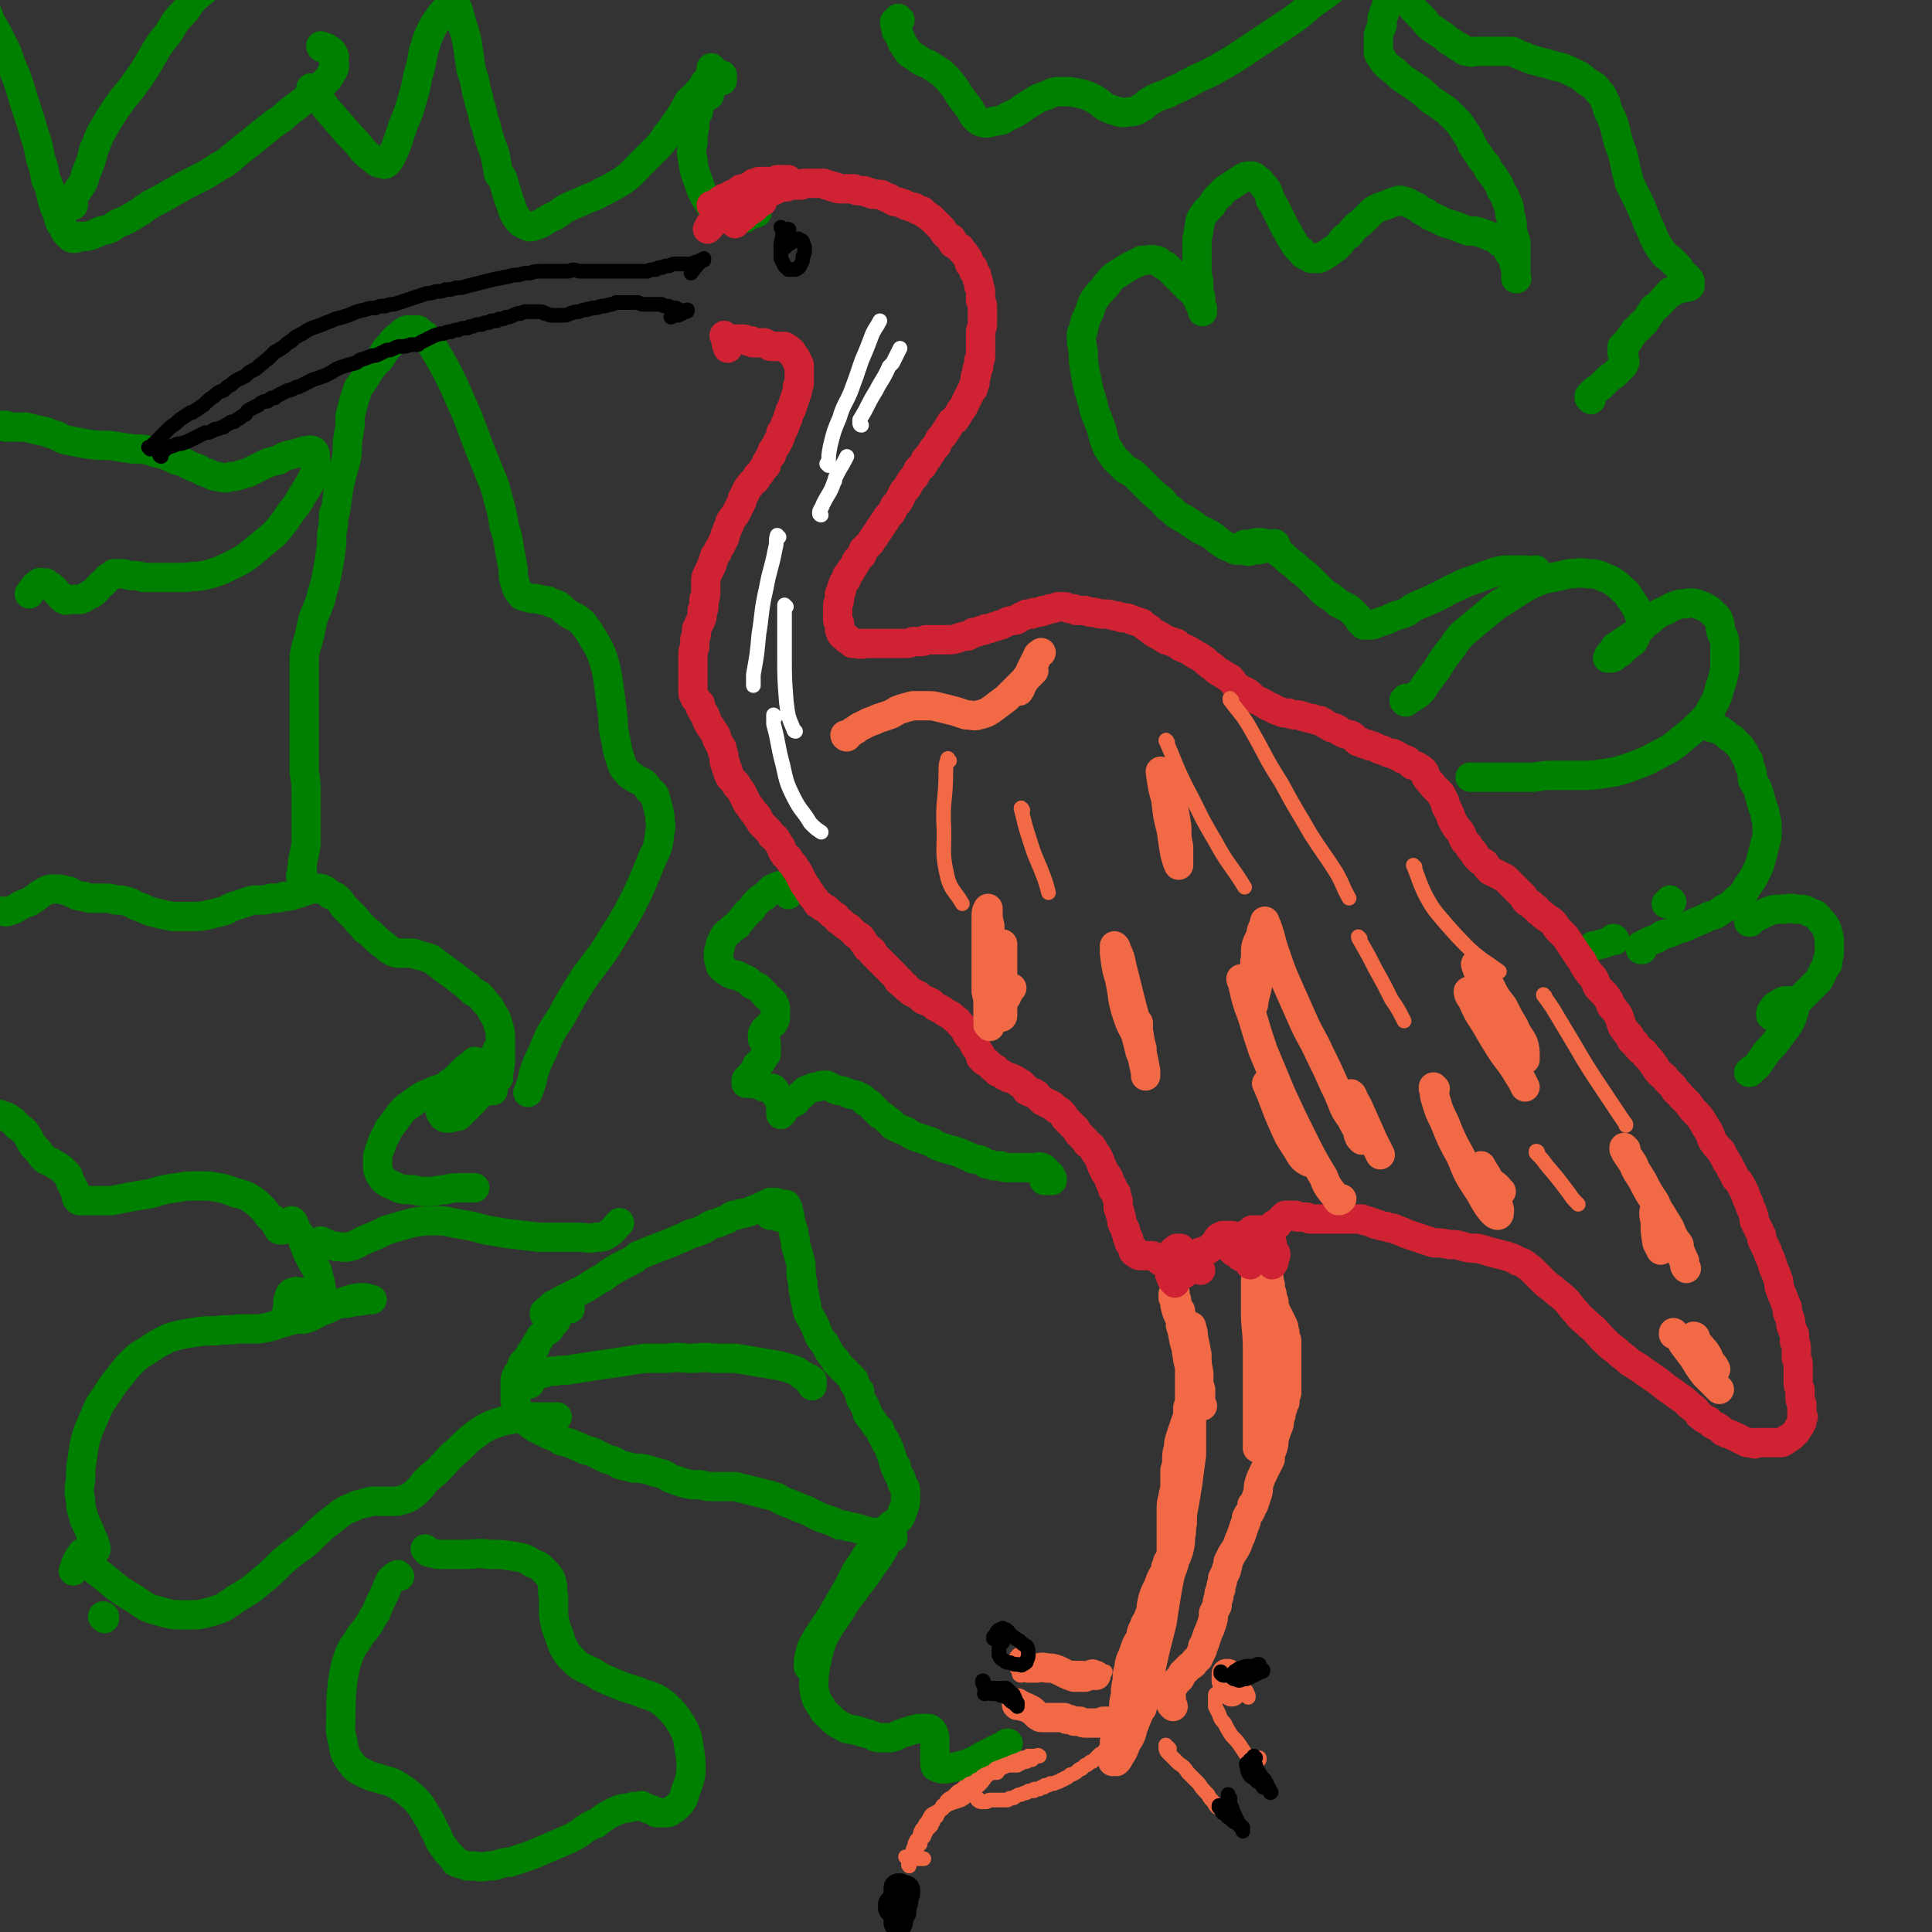 <svg viewBox='0 0 1054 1054' version='1.1' xmlns='http://www.w3.org/2000/svg' xmlns:xlink='http://www.w3.org/1999/xlink'><rect x="0" y="0" width="1054" height="1054" fill="#333333" stroke="none"/><g fill='none' stroke='#008000' stroke-width='16' stroke-linecap='round' stroke-linejoin='round'><path d='M298,717c0,0 -1,-1 -1,-1 0,0 0,0 0,1 0,0 0,0 0,0 0,-1 0,-1 0,-1 1,-1 1,-1 3,-2 1,-2 1,-2 4,-3 2,-2 2,-1 5,-3 4,-2 4,-2 8,-4 6,-3 6,-4 12,-7 4,-3 4,-3 9,-6 4,-2 4,-2 8,-4 1,-1 1,-1 2,-2 5,-2 5,-2 10,-4 5,-2 6,-2 10,-4 5,-2 5,-2 9,-4 4,-1 4,-1 8,-3 3,-2 3,-2 7,-3 2,-1 2,-1 5,-2 1,-1 1,-1 3,-2 2,0 2,0 4,-1 2,0 2,0 5,-1 2,-1 2,-1 5,-2 2,-1 2,-1 4,-2 1,0 1,0 2,-1 1,0 1,0 2,0 1,0 1,0 1,0 1,0 0,0 0,1 0,0 0,0 0,0 0,1 1,1 0,2 -1,1 -1,1 -2,2 -1,1 -1,1 -1,2 '/><path d='M311,714c0,0 -1,0 -1,-1 0,0 0,1 -1,1 0,0 0,0 -1,0 0,0 0,0 -1,1 -1,1 -1,1 -2,2 -1,2 -1,2 -2,4 -2,2 -2,2 -3,4 -2,2 -2,1 -4,3 -1,1 -1,1 -2,3 -1,1 -1,2 -2,3 0,1 0,0 0,1 -2,2 -2,2 -3,4 -2,3 -2,3 -4,5 -1,3 -1,3 -3,6 -1,2 -1,2 -1,5 0,2 0,2 0,4 0,3 0,3 0,5 1,3 1,3 2,6 2,2 2,3 4,5 2,2 2,2 5,4 4,2 4,2 8,4 3,1 3,1 6,3 4,1 4,1 9,3 4,2 4,2 8,3 4,2 4,2 8,4 4,1 4,1 7,3 4,1 4,1 8,2 4,0 4,0 8,1 3,1 3,1 7,2 3,1 3,2 6,3 3,1 3,1 6,2 4,1 4,1 9,1 4,1 4,1 9,1 5,0 5,0 10,0 4,1 4,1 8,2 4,1 4,1 8,2 4,1 4,1 7,2 3,2 3,2 6,3 3,1 2,1 5,2 2,1 2,1 5,2 4,2 4,2 8,4 3,1 3,1 6,2 2,1 2,1 4,2 3,0 3,0 5,1 2,0 2,0 5,1 2,0 2,1 4,1 1,1 1,1 3,1 1,0 1,0 2,0 1,0 1,0 2,0 1,0 1,-1 3,0 1,0 1,0 2,1 1,0 1,0 2,1 0,0 0,0 0,0 1,0 1,0 1,1 0,0 0,0 0,0 '/><path d='M487,833c0,0 -1,0 -1,-1 0,0 1,0 1,0 2,-2 2,-2 4,-4 1,-2 1,-3 2,-5 1,-3 1,-3 1,-5 0,-2 0,-2 0,-5 0,-2 -1,-2 -2,-4 0,-3 -1,-3 -2,-5 -1,-2 -1,-2 -1,-4 -1,0 -1,0 -1,-1 -1,-3 -1,-3 -2,-6 -1,-3 -1,-3 -2,-5 -1,-1 -1,-1 -1,-2 -2,-3 -2,-3 -3,-6 -2,-2 -2,-2 -4,-5 -1,-2 -2,-2 -3,-4 0,0 0,-1 0,-1 -1,-3 -1,-3 -3,-6 -1,-2 -1,-2 -1,-5 -1,0 -1,0 -1,-1 -1,-2 -1,-2 -2,-3 0,-1 0,-1 0,-2 -1,-1 -1,-1 -3,-3 -2,-2 -2,-2 -3,-3 -2,-2 -2,-2 -4,-4 0,0 0,-1 0,-1 -2,-2 -2,-2 -4,-5 -1,-2 -1,-2 -2,-4 -2,-2 -2,-2 -3,-4 -1,-2 -1,-2 -2,-5 -1,-2 -1,-2 -2,-4 -2,-3 -2,-3 -3,-7 0,-3 -1,-3 -1,-6 -1,-4 -1,-4 -1,-7 -1,-4 -1,-4 -1,-7 0,-4 0,-4 -1,-7 -1,-4 -1,-4 -2,-7 0,-4 -1,-4 -1,-7 -1,-3 -1,-3 -2,-6 0,-3 0,-3 -1,-5 0,-2 0,-2 -1,-3 0,-1 0,-1 -1,-1 -1,1 -1,1 -2,3 -1,2 -1,2 -1,4 '/><path d='M289,755c0,0 0,-1 -1,-1 0,0 0,0 0,0 0,0 0,-1 0,-1 1,-1 2,-1 3,-2 2,0 2,-1 3,-1 2,-1 2,-1 3,-1 3,-1 3,-1 6,-1 5,-1 5,0 9,-1 7,-1 7,-1 13,-2 7,-1 7,-1 14,-2 6,-1 6,-1 13,-2 6,0 6,0 12,0 7,-1 7,0 13,0 6,0 6,-1 12,0 6,0 6,0 12,0 6,1 6,1 12,2 6,1 6,1 12,2 4,1 4,1 7,2 3,1 3,1 5,3 2,0 1,1 3,2 0,0 0,0 1,0 1,0 1,0 1,1 0,0 1,0 1,0 0,1 0,1 0,2 0,0 0,0 0,1 '/><path d='M430,488c0,0 -1,-1 -1,-1 0,0 0,0 0,0 0,0 0,0 0,0 0,0 0,0 0,-1 -1,0 -1,0 -1,0 0,-1 0,-1 -1,-1 0,-1 0,-1 -1,-1 -1,-1 -1,-1 -2,0 -1,0 -1,0 -3,1 -2,2 -2,2 -4,4 -2,1 -2,1 -4,3 -2,2 -2,2 -3,4 -3,2 -2,2 -5,5 -1,2 -2,2 -3,4 -2,1 -2,1 -4,3 -1,1 -2,1 -3,3 -1,2 -1,2 -2,4 0,2 0,2 -1,4 0,2 0,2 0,4 1,2 0,2 1,3 0,2 1,2 2,3 1,1 2,1 3,2 2,1 2,1 4,1 2,1 2,1 4,2 3,1 3,2 4,3 2,1 3,1 4,2 2,2 2,2 3,3 1,2 1,1 3,3 1,1 1,1 2,2 0,1 1,1 1,3 0,1 0,1 0,2 0,2 0,2 0,3 0,2 -1,2 -1,3 -1,0 -1,0 -2,1 0,1 0,1 -1,2 -1,0 -1,0 -2,1 0,1 0,1 -1,2 0,0 0,1 0,1 0,1 0,1 0,2 0,0 1,0 1,1 0,0 0,0 1,1 0,1 0,1 0,2 0,2 0,2 0,4 -1,1 -1,1 -2,3 -1,2 -1,1 -3,3 -1,2 -1,3 -2,4 -2,2 -2,2 -3,3 -1,1 -1,1 -1,2 0,0 0,0 0,0 0,1 0,1 0,1 0,0 0,0 0,0 0,0 1,0 1,0 1,0 1,0 2,0 1,0 1,0 2,0 2,1 2,1 3,1 1,1 1,1 3,1 0,0 0,0 0,0 2,1 2,0 4,1 1,1 1,1 1,3 1,1 1,1 2,2 0,1 0,2 1,3 0,1 0,1 0,2 0,1 0,1 0,1 0,1 0,1 0,1 0,1 0,1 0,2 0,0 0,0 0,0 0,0 0,0 0,0 0,0 0,0 1,-1 1,-2 1,-2 2,-3 2,-2 3,-2 5,-3 2,-2 1,-3 4,-4 1,-2 1,-2 4,-3 2,-1 2,-1 4,-1 2,-1 2,-1 5,-1 2,1 2,1 4,2 2,1 2,1 4,1 3,1 3,1 5,2 2,0 2,0 4,1 2,1 3,1 4,3 3,1 3,2 5,4 1,1 1,1 3,3 2,1 2,1 4,3 2,1 2,1 3,3 2,1 2,1 4,2 3,1 3,1 6,3 2,1 2,1 5,2 3,1 3,1 6,2 3,2 3,2 6,3 3,1 3,1 7,2 3,1 3,1 5,2 3,1 2,1 4,2 3,1 3,0 5,1 2,1 2,1 3,2 2,0 2,0 4,1 2,0 2,0 4,0 2,1 2,1 4,1 3,0 3,0 5,0 2,0 2,0 4,0 1,0 1,0 3,0 2,0 2,0 3,0 1,0 2,-1 3,0 1,0 1,0 2,1 0,0 0,1 1,1 0,1 0,1 1,2 0,0 0,0 1,0 0,0 0,0 0,0 0,1 0,1 0,1 0,0 0,0 1,1 0,0 0,0 0,0 0,0 0,0 0,1 0,0 0,0 -1,0 0,0 0,0 0,0 -1,0 -1,0 -2,0 -1,0 -1,0 -1,0 0,0 0,0 0,0 -1,0 0,0 0,0 '/><path d='M696,298c0,-1 -1,-1 -1,-1 0,-1 1,0 1,0 -1,0 -1,0 -2,0 -2,1 -2,1 -4,2 -3,1 -3,1 -6,1 -3,1 -3,1 -6,0 -3,0 -3,1 -6,-1 -3,-1 -3,-1 -6,-3 -3,-2 -3,-3 -7,-5 -3,-2 -3,-1 -7,-4 -3,-2 -3,-2 -6,-4 -4,-2 -4,-2 -7,-5 -3,-2 -3,-2 -5,-5 -4,-3 -4,-3 -7,-6 -3,-3 -3,-3 -6,-6 -3,-3 -3,-3 -7,-5 -3,-3 -3,-3 -6,-6 -2,-3 -2,-3 -4,-6 -2,-5 -2,-5 -3,-10 -2,-5 -2,-5 -4,-10 -1,-5 -1,-5 -3,-11 -1,-5 -1,-5 -2,-10 -1,-6 -1,-6 -1,-11 -1,-5 -1,-5 -1,-10 0,-1 1,-1 1,-2 1,-5 1,-5 3,-9 2,-5 1,-5 4,-9 2,-3 3,-3 5,-6 1,0 0,-1 1,-1 3,-4 3,-4 8,-7 3,-2 3,-2 7,-4 2,-1 2,-1 4,-2 1,0 1,0 2,0 2,0 3,-1 5,0 3,0 2,1 5,3 0,0 1,0 1,0 3,3 3,3 6,6 3,3 3,3 6,6 2,2 3,2 4,4 1,0 0,1 1,1 1,3 1,3 2,5 1,2 1,2 1,3 0,0 0,0 0,0 0,0 0,0 0,0 0,-1 0,-1 0,-2 -1,-1 -1,-1 -1,-2 0,-2 0,-2 0,-4 -1,-3 -1,-3 -1,-5 0,-4 0,-4 -1,-7 0,-4 0,-4 0,-8 0,-4 0,-4 0,-9 0,-3 0,-3 1,-7 0,0 0,0 0,-1 1,-4 0,-4 2,-7 2,-3 2,-3 5,-6 2,-3 2,-4 5,-6 2,-3 3,-3 6,-5 3,-2 3,-2 6,-4 2,-1 2,-1 4,-1 2,0 2,0 4,2 2,1 2,2 4,4 2,3 2,3 3,7 2,3 2,3 4,7 2,4 2,4 4,8 2,3 2,4 4,7 2,3 2,4 5,6 1,2 1,2 4,3 1,1 1,1 2,1 1,0 1,0 3,0 1,0 1,0 2,-1 1,0 1,0 2,-1 2,-1 2,-1 3,-2 3,-2 3,-2 5,-4 2,-3 2,-3 5,-5 3,-4 3,-4 7,-7 3,-3 3,-3 6,-6 3,-2 4,-2 7,-3 3,-1 3,-2 6,-2 1,-1 2,-1 4,0 1,0 1,0 3,1 2,1 2,1 4,2 3,2 2,2 5,3 2,2 3,2 5,3 3,1 3,2 7,3 3,1 3,1 6,2 2,1 2,1 5,2 4,0 4,0 7,1 3,1 3,1 5,2 3,1 3,1 5,3 2,1 2,1 4,3 1,3 1,3 3,5 1,2 1,2 1,4 1,2 1,2 1,4 0,1 0,1 0,2 0,1 0,1 0,2 0,0 0,0 0,0 0,0 0,0 0,0 1,0 0,0 0,0 0,-1 0,-1 0,-1 0,-2 0,-2 0,-3 0,-2 0,-2 0,-4 0,-3 0,-3 0,-6 0,-3 0,-3 0,-6 -1,-3 -1,-3 -2,-6 0,-4 0,-5 -1,-8 -1,-4 0,-5 -2,-8 -1,-3 -1,-3 -3,-6 -1,-3 -1,-3 -3,-6 -1,-2 -1,-1 -2,-3 -2,-2 -2,-2 -3,-5 -2,-2 -2,-2 -4,-5 -2,-3 -2,-3 -4,-6 -1,-3 -1,-3 -3,-6 -2,-3 -2,-3 -4,-6 -2,-2 -2,-2 -4,-4 -3,-3 -3,-3 -6,-5 -3,-2 -3,-2 -6,-4 -3,-3 -3,-3 -7,-6 -3,-2 -3,-2 -6,-4 -3,-2 -3,-2 -6,-5 -2,-1 -2,-2 -4,-3 -2,-2 -2,-2 -3,-4 -1,-1 -1,-1 -2,-3 0,-3 0,-3 0,-5 0,-2 0,-3 0,-5 1,-3 1,-3 2,-5 0,-2 0,-2 0,-4 1,-1 1,-2 1,-3 1,-2 1,-2 1,-3 1,-1 1,-1 2,-2 2,-1 2,-1 3,-1 1,-1 1,-1 2,-1 1,-1 1,-1 2,-1 1,0 1,0 2,0 1,1 1,1 2,2 1,2 1,3 3,5 2,2 2,2 5,5 2,3 2,3 5,5 3,2 3,2 6,4 2,2 2,2 4,3 3,2 2,2 5,3 2,2 2,2 4,2 2,1 2,0 4,0 3,0 3,0 6,0 3,0 2,0 5,0 3,0 3,0 6,0 2,0 2,0 3,0 2,1 2,1 4,2 3,1 3,1 5,2 3,1 3,1 7,2 4,1 4,1 7,2 5,1 5,1 9,3 4,2 5,2 8,5 4,3 5,2 7,6 3,2 2,3 4,6 1,4 1,4 3,8 2,5 2,5 3,10 1,4 1,4 3,9 1,4 1,4 2,9 1,4 1,4 2,8 2,4 2,4 4,8 2,4 2,4 4,9 1,2 1,3 2,5 2,4 2,4 3,7 2,4 2,4 4,7 2,3 2,3 5,5 2,2 2,2 4,4 2,2 1,2 3,4 1,2 2,1 3,3 1,1 1,1 1,2 0,1 0,1 0,2 -1,1 -1,0 -3,1 -1,0 -1,0 -3,0 -1,1 -1,1 -3,2 -2,0 -2,0 -3,2 -2,1 -2,2 -3,3 -2,2 -2,2 -3,3 -2,1 -2,1 -3,3 -2,3 -2,3 -4,6 -2,1 -2,1 -3,3 -2,1 -2,1 -3,3 -1,1 -1,1 -2,3 -1,1 -1,1 -2,2 0,0 0,0 0,1 -1,1 -1,1 -2,1 0,1 0,1 0,2 0,0 0,0 0,0 0,1 0,1 0,1 0,1 0,1 0,1 1,1 1,1 1,1 0,1 0,1 0,2 0,1 1,1 0,2 0,1 0,1 -1,2 -2,2 -2,2 -4,4 -1,1 -2,1 -4,3 -2,2 -2,2 -4,4 -1,1 -2,1 -3,2 -1,1 -1,1 -2,2 -1,1 -1,1 -1,1 0,1 0,1 0,1 0,0 0,0 1,1 0,0 0,0 0,0 '/><path d='M680,298c0,0 -1,-1 -1,-1 1,0 2,0 3,0 3,-1 3,-1 5,-1 3,0 3,1 6,2 2,1 2,1 4,3 3,2 3,2 6,5 3,2 3,2 6,5 3,2 3,2 6,5 3,3 3,3 5,5 3,3 3,3 5,4 3,2 3,2 5,4 2,1 2,1 4,2 2,1 2,1 3,2 1,1 1,1 2,2 1,1 1,1 2,2 1,1 0,1 1,2 1,1 1,1 2,2 1,0 1,0 2,0 3,0 3,0 5,-1 3,-1 3,-1 6,-2 4,-2 4,-2 8,-3 5,-2 4,-3 9,-5 5,-2 5,-2 9,-4 5,-2 5,-3 10,-5 6,-3 6,-3 12,-5 5,-2 5,-2 11,-4 4,-1 4,-1 8,-1 3,0 3,0 5,0 2,0 1,0 3,0 0,1 0,1 1,1 1,0 1,0 2,0 0,0 1,0 1,0 1,0 1,0 1,-1 1,0 1,0 1,0 0,0 0,0 0,0 0,0 0,0 0,0 0,0 0,0 0,0 '/><path d='M767,383c0,0 -1,0 -1,-1 0,0 0,0 1,-1 1,0 1,0 3,0 1,-1 2,-1 3,-2 3,-2 3,-3 5,-6 3,-4 3,-4 6,-8 3,-5 3,-5 6,-9 5,-6 4,-7 10,-12 6,-5 6,-5 12,-10 6,-5 7,-5 13,-9 6,-4 6,-4 12,-7 5,-2 5,-2 10,-3 5,-1 5,-1 9,-2 5,0 5,-1 10,0 4,0 5,0 9,2 3,1 3,1 6,3 3,2 3,3 6,5 2,3 2,3 4,6 2,3 2,3 3,5 0,1 0,0 0,1 1,2 1,2 1,4 0,2 0,2 0,4 0,0 0,0 0,0 -1,1 -1,1 -2,3 -1,2 -1,2 -2,4 -2,2 -2,1 -4,3 -1,1 -1,1 -3,3 -2,1 -2,1 -3,2 -1,1 -1,1 -3,1 0,0 0,0 -1,0 0,0 0,0 0,0 1,-1 1,-1 1,-2 2,-2 2,-2 3,-4 3,-2 3,-2 6,-4 4,-3 4,-2 7,-5 2,-2 2,-2 4,-4 3,-2 3,-2 5,-4 3,-2 3,-2 6,-3 3,-2 3,-2 6,-3 3,-1 3,0 6,-1 3,0 4,0 6,1 3,1 3,1 6,3 2,2 2,2 4,4 2,4 1,4 2,8 2,4 2,4 2,9 0,5 0,6 0,11 -1,5 -1,5 -3,11 -1,4 -1,4 -3,8 -3,5 -2,5 -6,9 -5,5 -5,5 -10,9 -7,6 -7,6 -15,10 -7,4 -8,4 -16,7 -6,2 -6,2 -13,3 -6,1 -6,1 -13,1 -7,0 -7,0 -13,0 -6,0 -6,0 -12,1 -6,0 -6,0 -12,0 -5,0 -5,0 -11,0 -4,0 -4,0 -7,0 -3,0 -3,0 -5,0 0,0 0,0 0,0 '/><path d='M896,518c0,0 -1,0 -1,-1 0,0 0,1 0,1 0,0 0,0 0,-1 0,0 0,0 0,-1 1,0 1,0 2,-1 2,-1 2,-1 4,-2 3,-1 3,-1 6,-3 4,-1 4,-1 8,-3 4,-1 4,-1 8,-3 5,-2 5,-2 9,-4 4,-1 4,-1 8,-4 4,-2 4,-2 7,-5 4,-3 4,-3 6,-7 3,-4 3,-4 5,-8 2,-4 2,-4 3,-8 1,-4 1,-4 2,-8 1,-3 1,-3 1,-7 0,-4 0,-4 -1,-8 0,-3 -1,-3 -2,-7 -1,-4 -1,-4 -2,-7 -1,-3 -2,-3 -3,-6 0,-3 0,-3 -1,-6 -1,-2 -1,-2 -1,-4 -1,-1 -1,-1 -2,-3 0,-1 0,-1 -1,-2 -1,-2 -1,-2 -2,-3 -2,-2 -2,-2 -4,-4 -2,-1 -2,-1 -4,-3 -2,-1 -1,-1 -3,-2 0,0 0,0 -1,0 -1,-1 -1,-1 -3,-1 -1,-1 -1,-1 -2,-1 0,0 0,0 0,0 -1,0 -1,0 -1,0 0,0 0,0 -1,0 '/><path d='M912,492c0,0 -1,-1 -1,-1 0,0 0,1 0,1 0,0 0,0 -1,0 -1,1 -1,1 -1,1 '/><path d='M881,513c0,0 0,-1 -1,-1 -1,1 -1,1 -3,2 -3,1 -3,1 -7,2 -1,0 -1,0 -1,0 '/><path d='M955,503c-1,0 -1,0 -1,-1 0,0 0,1 0,1 0,0 0,-1 0,-1 1,-1 2,-1 3,-1 2,-1 2,-1 4,-2 2,-1 2,-1 4,-2 3,-1 4,-1 7,-1 4,0 4,-1 8,0 4,0 4,0 8,2 3,1 3,1 5,4 2,2 3,3 4,6 1,4 1,4 1,9 0,4 0,4 -1,7 0,1 0,1 0,2 -3,4 -2,4 -5,9 -3,3 -3,3 -6,6 -3,3 -3,3 -6,6 0,0 -1,0 -1,0 -3,2 -3,3 -6,4 -2,2 -2,2 -4,3 0,0 0,0 0,0 -1,0 -2,1 -3,0 0,0 0,0 0,-1 0,-1 0,-1 1,-2 1,-2 1,-2 3,-3 1,-1 1,-1 3,-1 0,-1 0,-1 1,-1 1,0 2,0 3,0 1,1 1,1 2,2 0,3 0,3 -1,6 -1,3 -1,3 -3,6 -3,4 -3,4 -6,8 -2,3 -3,3 -6,7 -2,3 -2,3 -4,6 -2,2 -2,2 -4,3 0,1 0,1 -1,1 '/><path d='M176,26c0,0 -1,-1 -1,-1 0,0 0,1 1,1 0,0 0,0 0,0 1,0 1,0 2,0 1,1 2,1 3,2 0,1 1,1 1,2 1,1 0,2 0,3 0,2 1,3 0,5 -1,2 -2,3 -3,5 -3,3 -3,3 -6,6 -3,3 -3,3 -6,5 -4,3 -4,3 -8,6 -5,4 -4,4 -9,7 -5,4 -5,4 -10,8 -5,4 -5,4 -10,8 -5,4 -5,5 -11,8 -6,4 -6,4 -12,7 -6,3 -6,3 -13,7 -5,3 -5,3 -11,6 -5,3 -4,3 -9,6 -5,3 -5,3 -10,5 -4,3 -4,3 -9,4 -4,2 -4,2 -8,3 -2,0 -2,0 -4,0 -1,1 -1,1 -3,1 -1,0 -1,0 -2,-1 -1,-1 -1,-1 -2,-2 -2,-3 -1,-3 -3,-5 -1,-3 -1,-3 -2,-6 -2,-5 -2,-5 -3,-9 -1,-5 -1,-5 -3,-9 -1,-6 -1,-6 -3,-12 -1,-6 -1,-6 -3,-12 -2,-7 -2,-7 -4,-13 -2,-6 -2,-6 -4,-13 -2,-6 -2,-6 -5,-13 -2,-6 -2,-6 -5,-12 -3,-6 -3,-6 -6,-11 -2,-5 -2,-5 -4,-10 -2,-3 -2,-3 -2,-7 -1,-3 -1,-3 0,-5 1,-1 1,-1 2,-2 '/><path d='M40,112c0,0 -1,-1 -1,-1 0,0 0,0 0,0 1,0 0,0 1,-1 0,-2 0,-2 1,-4 2,-3 2,-3 4,-6 2,-4 1,-4 3,-8 2,-5 2,-5 3,-10 3,-6 2,-6 5,-11 4,-7 4,-7 8,-13 5,-7 5,-6 10,-13 5,-7 5,-7 9,-14 4,-7 4,-7 9,-13 4,-7 4,-7 9,-12 4,-6 4,-6 10,-11 4,-5 4,-5 8,-9 2,-1 2,-1 4,-2 '/><path d='M171,49c-1,0 -1,-1 -1,-1 -1,0 0,0 0,1 1,1 1,1 2,3 3,3 3,3 6,7 6,7 6,7 12,14 4,4 4,4 8,9 3,3 3,3 6,5 2,2 2,2 4,2 2,1 2,1 4,-1 2,-3 2,-4 4,-8 2,-6 2,-6 4,-12 3,-7 3,-7 5,-14 2,-7 2,-7 3,-13 2,-6 2,-7 3,-13 2,-5 1,-5 4,-11 2,-4 2,-4 5,-8 1,-2 2,-2 4,-5 1,-1 1,-1 2,-1 2,0 2,1 3,2 1,0 1,0 1,1 1,3 1,3 2,7 2,6 2,6 3,11 1,7 1,7 2,14 2,6 2,6 3,12 1,2 0,2 1,3 1,6 2,6 3,13 1,1 0,1 1,2 2,8 2,8 5,16 1,5 1,5 2,11 1,1 1,1 2,2 2,6 2,7 4,13 2,4 1,5 4,9 2,3 3,3 5,4 2,1 3,1 5,0 4,-1 4,-2 8,-4 4,-2 4,-2 8,-5 4,-2 4,-2 9,-4 6,-3 6,-2 11,-5 6,-3 6,-3 11,-6 6,-4 5,-4 10,-9 5,-5 5,-5 10,-10 4,-4 3,-5 7,-9 3,-5 3,-4 6,-9 2,-3 2,-4 4,-7 2,-2 3,-2 5,-5 2,-2 2,-2 3,-4 1,-2 2,-2 3,-4 1,-2 0,-2 1,-3 0,-1 0,-1 0,-2 0,0 0,0 0,0 1,1 1,1 1,1 1,1 1,1 1,2 1,0 1,0 1,1 1,0 1,0 1,1 0,1 0,1 1,2 0,0 0,0 0,0 0,0 0,0 0,0 1,0 1,0 1,-1 0,0 0,0 0,-1 0,0 0,0 0,-1 0,0 0,0 0,0 0,1 0,1 0,1 0,1 0,1 0,2 '/><path d='M387,52c0,0 -1,-1 -1,-1 0,0 0,0 0,1 -1,1 -2,0 -2,2 -1,1 -1,1 -2,3 -1,2 -1,2 -1,4 -1,1 -1,1 -1,1 -1,4 -1,4 -1,7 -1,5 -1,5 -1,9 -1,4 -1,5 0,9 0,1 0,1 0,1 1,6 1,6 3,11 2,6 2,6 5,11 3,4 3,5 6,8 3,2 4,1 7,2 4,0 4,-1 7,-1 1,0 1,0 1,-1 3,-1 3,-1 6,-2 '/><path d='M3,233c0,0 0,-1 -1,-1 0,0 1,0 1,0 2,1 2,1 4,1 4,0 4,0 7,0 4,1 4,1 8,2 3,0 3,1 7,2 4,1 3,2 7,3 5,1 5,1 10,2 7,1 7,1 14,1 6,1 6,1 13,2 6,0 6,0 12,2 5,1 5,1 11,4 5,1 5,2 10,4 4,1 3,2 7,3 3,1 3,2 6,2 4,1 4,1 7,0 4,0 4,-1 9,-2 4,-2 4,-2 8,-4 4,-2 4,-2 9,-3 3,-2 3,-2 7,-3 4,-1 4,-1 7,-2 2,0 3,-1 5,0 1,1 1,2 1,3 0,4 1,4 0,8 -2,5 -2,5 -5,10 -4,6 -3,6 -8,12 -4,6 -4,6 -9,12 -6,5 -6,5 -12,10 -5,4 -5,4 -11,7 -6,3 -6,3 -12,5 -7,2 -7,1 -14,2 -6,0 -6,0 -13,0 -5,0 -5,0 -10,0 -3,-1 -3,-1 -6,-1 -3,0 -3,-1 -5,-1 -3,0 -3,0 -5,0 -1,1 -1,1 -3,2 0,0 0,0 0,0 -2,2 -2,3 -4,4 -3,3 -2,3 -5,5 -3,1 -3,2 -6,3 -2,0 -2,0 -5,0 -2,0 -3,1 -4,0 -2,-1 -2,-2 -4,-4 -1,-1 -1,-1 -3,-3 0,0 0,0 0,0 -2,-1 -2,-1 -3,-2 0,0 0,0 -1,0 -2,0 -2,-1 -4,1 -2,2 -2,2 -4,5 '/><path d='M154,671c0,0 0,-1 -1,-1 0,0 1,1 0,1 0,0 0,0 0,0 -1,0 -1,0 -1,-1 0,0 0,-1 -1,-1 -1,-2 -1,-2 -2,-4 -1,0 -1,0 -1,0 -3,-3 -2,-3 -5,-6 -3,-3 -3,-3 -6,-5 -3,-2 -4,-2 -7,-3 -1,0 -1,0 -1,0 -5,-2 -5,-2 -9,-3 -6,-1 -6,-1 -11,-1 -7,0 -7,0 -13,1 -7,1 -7,1 -13,3 -6,1 -6,1 -12,2 -5,1 -5,1 -10,2 -5,0 -5,0 -9,0 -3,0 -3,0 -6,0 -1,0 -1,0 -2,0 -1,0 -1,0 -1,0 -1,-1 -1,-1 -1,-1 -1,-2 0,-2 -1,-4 -1,-2 -1,-2 -2,-4 -1,-2 -1,-2 -2,-5 -1,-1 -1,-1 -3,-3 -1,-1 -1,-1 -3,-2 -1,-1 -2,-1 -3,-2 -3,-1 -3,-1 -5,-3 -2,-3 -2,-3 -5,-6 -2,-3 -2,-4 -4,-7 -2,-2 -2,-2 -5,-4 -1,-2 -1,-2 -3,-3 -1,-1 -1,-1 -3,-2 -1,0 -1,0 -2,0 -1,0 -1,0 -1,-1 '/><path d='M160,667c0,0 0,-1 -1,-1 0,0 1,0 1,1 0,1 0,1 1,2 1,3 1,3 3,5 2,5 2,5 4,10 2,4 2,4 5,9 1,4 1,4 2,8 0,2 0,2 1,5 0,1 0,1 0,2 -1,0 -2,0 -3,0 -2,-1 -2,-1 -4,-2 -3,0 -3,-1 -5,-1 -2,0 -2,-1 -4,0 -1,0 -2,1 -2,2 -1,2 -1,3 -1,5 0,2 -1,3 0,5 2,2 2,2 5,2 2,1 3,1 6,0 5,-2 5,-3 11,-5 6,-3 6,-3 12,-5 4,-1 4,-1 7,-1 2,0 2,0 4,1 1,0 1,0 1,0 -1,0 -2,0 -3,0 -4,1 -4,1 -7,1 -3,1 -3,1 -6,1 -5,1 -5,1 -9,3 -6,2 -6,2 -12,4 -6,2 -6,2 -13,4 -6,2 -6,2 -12,3 -6,0 -6,0 -11,0 -6,1 -6,0 -12,1 -6,0 -6,0 -13,1 -6,1 -7,1 -13,3 -6,3 -6,3 -12,7 -5,3 -5,3 -10,8 -4,5 -4,5 -8,10 -4,6 -4,6 -8,12 -3,7 -3,7 -6,14 -2,6 -2,7 -3,14 -1,6 -1,6 -1,12 -1,6 -1,6 0,12 0,5 1,5 2,10 2,4 2,4 4,9 1,2 1,2 2,5 0,1 1,2 0,3 -1,1 -1,0 -3,1 -1,0 -2,0 -3,1 -2,0 -2,0 -3,2 -1,1 -1,2 -2,4 0,1 0,1 -1,3 '/><path d='M57,883c0,-1 -1,-1 -1,-1 0,-1 1,0 1,0 0,0 0,0 0,0 '/><path d='M50,851c0,0 0,0 -1,-1 0,0 1,0 0,0 0,0 0,0 -1,-1 -1,-1 -1,-1 -2,-2 0,0 -1,0 -1,0 0,1 0,1 1,2 2,3 2,3 4,6 5,4 5,4 10,8 6,5 6,5 13,9 6,4 6,5 14,7 7,2 7,2 14,2 8,0 8,0 15,-2 7,-2 7,-3 13,-7 7,-4 7,-4 13,-9 6,-5 6,-5 12,-11 6,-5 6,-5 13,-10 8,-8 8,-8 17,-15 5,-4 5,-3 11,-6 4,-1 4,-1 8,-2 4,0 4,0 8,0 3,0 3,0 6,0 3,-1 4,-1 6,-2 3,-2 3,-2 6,-5 4,-5 4,-5 9,-9 6,-6 6,-7 12,-12 6,-6 6,-6 13,-11 5,-3 6,-3 12,-5 6,-1 6,-1 13,-2 4,0 4,0 8,0 2,0 2,0 5,0 2,0 2,0 3,0 '/><path d='M176,678c0,-1 -1,-1 -1,-1 0,0 0,0 0,0 1,1 1,1 2,1 2,1 2,1 6,2 4,0 4,1 8,0 4,-1 4,-2 9,-4 5,-2 5,-2 11,-5 7,-2 7,-2 14,-4 6,-1 7,-1 14,-1 6,0 6,1 13,2 6,1 6,1 13,3 6,1 6,1 12,2 9,1 9,1 17,2 5,0 5,0 11,0 5,0 5,0 10,0 5,0 5,1 10,0 3,0 4,0 7,-2 3,-2 3,-3 6,-6 '/><path d='M272,588c-1,0 -1,-1 -1,-1 0,0 0,1 0,0 1,0 1,-1 1,-2 1,-2 0,-2 1,-5 0,-2 0,-2 0,-5 0,-4 0,-4 0,-8 0,-4 0,-4 -1,-7 -1,-4 -1,-4 -3,-7 -2,-4 -2,-4 -5,-7 -2,-3 -2,-3 -6,-5 -3,-3 -3,-3 -7,-6 -4,-3 -4,-3 -8,-6 -4,-3 -4,-3 -8,-6 -3,-1 -3,-1 -7,-2 -2,-1 -2,-1 -5,-1 -2,0 -2,0 -4,0 -3,0 -3,0 -5,-1 -2,-1 -2,-1 -4,-3 -3,-2 -3,-2 -5,-4 -3,-3 -3,-3 -6,-5 -2,-3 -3,-3 -5,-6 -3,-3 -3,-3 -6,-6 -2,-2 -1,-2 -3,-4 -2,-2 -2,-2 -5,-3 -2,-2 -2,-2 -4,-3 -2,-1 -2,0 -5,0 -2,0 -2,0 -4,1 -3,1 -3,1 -6,2 -3,1 -3,1 -6,1 -3,1 -3,1 -7,1 -3,1 -3,1 -7,1 -3,0 -3,0 -6,1 -3,1 -3,1 -6,2 -4,1 -4,2 -7,3 -4,1 -4,1 -8,2 -5,1 -5,1 -9,1 -5,0 -6,0 -11,0 -5,-1 -5,-1 -9,-2 -4,-1 -4,-1 -8,-3 -4,-1 -4,-2 -7,-3 -3,-1 -4,-1 -7,-1 -3,-1 -3,-1 -6,-1 -3,0 -3,0 -6,0 -3,0 -3,0 -5,-1 -3,0 -3,0 -5,-1 -3,-1 -2,-2 -5,-2 -3,-1 -3,-1 -6,-1 -3,0 -3,0 -5,1 -4,2 -3,2 -6,4 -4,3 -4,2 -8,4 -3,2 -3,2 -6,3 -2,1 -3,0 -5,0 '/><path d='M272,574c0,0 -1,-1 -1,-1 0,0 0,0 0,1 -1,1 -1,1 -2,3 -2,2 -1,2 -3,4 -1,1 -1,1 -2,1 '/><path d='M246,592c0,0 0,-1 -1,-1 0,0 0,1 -1,2 -4,1 -5,1 -9,3 -5,2 -5,2 -9,5 -4,3 -5,3 -8,7 -3,4 -3,4 -6,8 -2,5 -3,5 -4,9 -2,5 -2,5 -2,10 0,3 0,4 2,7 2,3 3,3 7,5 4,2 5,2 10,2 4,1 4,1 9,1 5,0 5,-1 9,-1 4,-1 4,-1 8,-1 3,0 3,0 7,0 0,0 0,0 1,0 '/><path d='M269,595c0,0 -1,-1 -1,-1 0,0 0,1 0,1 -2,0 -2,-1 -3,0 -1,0 -1,0 -3,1 0,0 0,0 0,1 -2,1 -2,1 -3,3 -3,3 -3,3 -5,5 -2,2 -2,2 -4,4 -1,0 -1,0 -1,0 -2,0 -3,1 -4,1 -2,0 -3,0 -4,-2 -1,-1 -1,-2 -1,-5 -1,-2 -1,-3 1,-5 2,-4 2,-4 5,-7 4,-4 4,-4 8,-8 3,-2 3,-2 5,-4 '/><path d='M165,479c0,0 0,0 -1,-1 0,0 1,0 1,-1 0,-2 -1,-2 0,-4 0,-3 0,-3 1,-7 1,-5 1,-5 1,-9 0,-6 0,-6 0,-11 0,-6 0,-6 0,-12 0,-6 0,-6 -1,-13 0,-6 0,-6 0,-13 0,-7 0,-7 0,-13 0,-7 0,-7 0,-13 0,-6 0,-6 0,-11 0,-5 0,-5 0,-10 0,-4 0,-4 1,-8 1,-3 1,-3 2,-7 1,-5 1,-5 2,-9 2,-5 2,-5 4,-10 1,-6 2,-6 3,-12 1,-5 1,-5 2,-11 1,-7 1,-7 1,-13 1,-5 1,-5 1,-10 0,-1 0,-1 1,-2 1,-7 1,-7 2,-14 2,-8 2,-8 4,-15 1,-6 0,-6 1,-12 1,-5 1,-5 1,-11 1,-4 1,-4 2,-8 1,-3 1,-3 2,-6 1,-3 2,-3 3,-5 2,-3 2,-3 3,-5 3,-4 3,-4 6,-7 3,-4 2,-4 6,-8 2,-3 2,-3 5,-5 2,-2 2,-2 4,-3 1,0 1,0 2,0 2,0 2,0 4,0 0,0 0,0 0,0 2,2 3,2 5,4 3,5 3,5 6,10 4,7 4,7 8,15 4,9 4,9 8,18 3,8 3,8 6,16 3,8 3,7 6,15 3,7 3,7 5,15 2,7 2,7 3,14 2,6 2,6 3,13 1,5 1,5 2,11 0,4 0,4 1,7 1,3 1,4 3,6 1,2 2,1 4,2 3,1 3,0 6,1 4,1 4,0 7,2 5,1 4,2 8,5 4,3 5,2 9,6 3,4 3,4 6,9 3,5 3,5 5,10 2,7 2,7 3,14 1,7 1,8 2,15 1,8 0,8 2,16 1,6 1,6 3,12 1,3 1,3 4,6 1,2 2,1 4,3 2,1 2,1 4,2 2,2 2,2 3,4 3,2 3,2 4,6 1,3 1,4 2,8 0,5 1,5 0,9 -1,8 -1,8 -4,14 -4,10 -4,10 -8,19 -6,12 -6,12 -13,23 -7,12 -8,12 -16,23 -7,11 -7,11 -13,22 -6,9 -6,9 -10,19 -3,6 -3,6 -5,12 -1,5 -1,5 -3,10 '/><path d='M442,910c0,0 -1,0 -1,-1 0,-3 0,-4 1,-7 1,-5 2,-5 4,-9 4,-6 4,-6 8,-12 4,-7 4,-7 8,-14 4,-7 3,-7 8,-14 3,-5 3,-5 7,-10 2,-3 2,-3 4,-5 1,0 2,-1 3,-1 0,1 0,1 0,2 -1,3 -1,3 -2,6 -3,5 -3,5 -6,9 -4,6 -4,6 -8,11 -4,6 -5,6 -9,13 -5,8 -6,8 -10,16 -3,7 -2,7 -4,14 -1,7 -1,7 -1,13 1,5 1,6 4,10 2,4 2,3 5,6 3,3 3,3 7,5 3,2 3,1 7,2 3,1 3,1 7,2 3,1 3,2 6,2 3,0 3,0 6,0 4,-1 4,-2 8,-3 3,-1 3,-1 7,-2 1,0 1,0 3,0 1,0 1,0 2,0 1,0 2,0 3,2 1,1 0,1 1,3 0,1 0,1 0,1 0,2 0,2 0,5 0,0 0,0 0,0 0,3 0,3 0,5 0,2 0,2 0,3 0,1 0,2 1,2 2,1 2,1 5,1 5,-1 5,-1 9,-2 6,-2 6,-2 11,-5 6,-3 6,-3 12,-6 1,-1 1,-1 2,-1 '/><path d='M218,860c0,0 -1,-1 -1,-1 -2,1 -2,1 -4,3 -2,4 -2,5 -4,9 -2,4 -2,4 -4,9 -3,4 -2,4 -5,8 -2,3 -3,3 -5,7 -3,4 -3,4 -5,9 -2,6 -2,7 -3,13 -1,9 -1,9 -1,18 0,7 -1,8 1,15 1,6 1,7 4,11 3,4 3,4 7,6 4,2 4,2 8,3 5,2 5,1 9,3 5,3 5,3 10,7 4,4 4,4 7,9 4,6 3,6 6,11 2,5 2,5 5,9 2,3 3,3 5,6 1,0 0,1 1,1 3,1 3,1 6,2 1,0 1,0 2,0 4,0 4,1 9,0 5,0 5,-1 10,-2 1,0 1,0 2,0 9,-3 10,-3 19,-7 7,-3 7,-3 14,-6 6,-3 6,-4 11,-7 2,-1 1,-1 3,-1 5,-4 5,-4 11,-7 4,-2 4,-1 8,-2 3,-1 3,0 6,-1 0,0 0,0 0,0 2,1 2,1 4,2 2,0 2,1 3,1 1,1 1,1 2,1 0,0 0,0 0,0 2,0 2,0 3,0 2,0 3,0 4,-1 3,-2 3,-2 5,-4 2,-3 2,-3 3,-7 2,-5 2,-5 3,-10 0,-7 0,-7 -1,-13 -1,-7 -1,-7 -4,-13 -4,-6 -4,-6 -9,-11 -5,-4 -6,-4 -12,-6 -7,-3 -7,-2 -14,-5 -7,-3 -8,-3 -14,-7 -7,-3 -7,-3 -12,-8 -4,-5 -4,-6 -6,-12 -2,-5 -2,-5 -3,-11 0,-5 0,-5 0,-10 -1,-4 0,-4 -1,-8 -1,-3 -2,-4 -4,-6 -3,-3 -3,-3 -6,-4 -5,-3 -5,-3 -11,-4 -6,-1 -6,-1 -13,-1 -7,-1 -7,0 -14,0 -6,0 -6,0 -12,0 -3,0 -3,0 -6,-1 -2,0 -2,-1 -3,-2 '/><path d='M491,11c-1,0 -1,0 -1,-1 0,0 0,1 0,1 0,1 -1,0 -2,1 0,2 1,3 1,5 2,3 2,3 3,6 2,3 2,3 4,6 3,2 3,2 6,4 3,2 3,1 6,3 3,2 3,2 6,4 4,4 4,4 7,8 3,5 3,5 7,10 3,4 2,5 6,8 4,2 5,1 9,0 4,0 4,-1 8,-3 5,-2 5,-3 10,-6 5,-3 4,-3 10,-5 4,-2 4,-2 9,-2 4,0 4,0 9,1 4,1 4,1 8,3 5,3 4,4 10,6 4,1 4,2 9,1 4,0 4,-1 8,-3 1,-1 1,-1 2,-2 5,-3 5,-3 11,-5 5,-3 5,-2 10,-5 1,0 1,-1 2,-1 7,-4 7,-3 14,-7 9,-5 9,-5 18,-11 9,-6 9,-6 18,-12 9,-6 9,-6 17,-13 9,-6 9,-7 18,-13 3,-2 3,-2 5,-4 '/></g>
<g fill='none' stroke='#000000' stroke-width='16' stroke-linecap='round' stroke-linejoin='round'><path d='M494,1032c-1,-1 -1,-1 -1,-1 -1,0 0,0 0,0 0,0 0,0 -1,1 0,0 0,1 0,1 -1,1 -1,1 -1,3 0,1 0,1 0,3 -1,3 0,3 -1,5 0,2 0,2 0,3 0,1 0,1 0,2 0,0 0,0 0,0 0,-1 0,-1 0,-2 0,-1 0,-1 1,-2 0,-2 0,-2 1,-4 0,-2 0,-2 0,-4 1,-2 1,-2 1,-3 1,-1 1,-1 1,-1 0,-1 0,-1 0,-1 0,0 0,0 0,0 0,0 0,-1 0,-1 0,0 -1,0 -1,0 0,1 0,1 0,2 0,2 0,2 0,3 0,2 0,2 -1,4 0,1 0,1 0,2 0,0 0,0 0,1 0,0 0,0 0,0 0,-1 -1,-1 -1,-2 0,-2 0,-2 0,-4 0,-1 0,-1 0,-3 0,-1 0,-1 0,-3 0,0 0,-1 0,-1 0,0 0,0 -1,0 0,0 0,0 0,1 0,1 0,1 0,3 -1,2 -1,2 -1,4 0,1 0,1 -1,2 0,1 0,1 0,1 -1,0 -1,0 -1,0 0,-1 0,-1 0,-2 1,0 1,0 1,-1 0,0 0,0 0,0 '/></g>
<g fill='none' stroke='#F26946' stroke-width='8' stroke-linecap='round' stroke-linejoin='round'><path d='M495,1014c0,0 -1,-1 -1,-1 0,0 0,0 1,0 0,1 0,1 0,1 0,0 0,0 0,0 0,0 0,0 0,0 0,0 0,0 0,0 0,0 0,0 0,0 0,0 1,0 1,0 0,-1 0,-1 1,-1 1,-1 1,-1 1,-1 1,-1 1,-1 2,-2 0,-1 0,-1 0,-2 1,-1 1,-1 2,-2 0,-2 0,-2 1,-3 0,-1 0,0 1,-1 0,-1 0,-1 0,-1 1,-1 1,-1 1,-2 1,-1 1,-1 2,-2 0,0 0,0 1,-1 0,-1 0,-1 1,-2 0,-1 0,-1 1,-2 0,-1 0,-1 1,-1 0,-1 0,-1 1,-2 0,0 0,0 0,-1 1,-1 1,-1 2,-2 0,-1 0,-1 1,-1 0,0 0,0 1,-1 0,-1 0,-1 1,-2 1,-1 1,-1 2,-1 1,-1 1,-1 2,-2 1,0 1,0 1,-1 1,-1 1,-1 2,-1 1,-1 1,-1 2,-2 1,0 1,0 2,-1 1,-1 1,-1 2,-1 2,-1 2,-1 3,-2 1,0 1,0 2,-1 1,0 1,0 1,-1 1,0 1,-1 2,-1 1,0 1,0 1,0 1,-1 1,0 1,-1 1,0 1,0 2,0 1,0 1,0 2,0 1,-1 0,-1 1,-2 1,0 1,0 2,-1 1,0 1,0 2,-1 1,0 1,0 2,0 1,0 1,0 2,0 1,0 1,0 2,0 1,-1 1,-1 2,-1 1,-1 1,-1 3,-1 1,-1 1,-1 3,-1 0,-1 0,-1 1,-1 1,-1 1,-1 1,-1 0,0 0,0 1,0 0,0 0,0 0,0 0,0 0,0 0,0 1,0 1,0 1,0 0,0 0,0 0,0 0,0 -1,0 -1,0 0,-1 1,0 1,0 0,0 0,0 0,0 0,0 -1,0 -1,0 0,-1 1,0 1,0 0,0 0,0 0,0 0,0 0,0 0,0 -1,0 -1,0 -1,0 -1,0 -1,0 -1,0 -1,0 -1,0 -1,0 0,0 0,0 0,0 -1,0 -1,0 -1,0 0,0 0,0 -1,0 0,0 0,0 -1,0 0,0 0,0 0,0 -1,1 -1,1 -3,1 -2,1 -2,1 -5,2 -2,1 -2,1 -5,2 -2,1 -3,1 -5,2 -2,2 -2,2 -5,4 -2,3 -2,3 -4,5 -3,2 -3,3 -6,5 -2,2 -2,2 -4,3 -3,1 -3,1 -6,2 -2,1 -2,1 -4,3 -2,1 -2,1 -4,2 -2,1 -2,1 -3,3 -1,2 -1,2 -2,3 -1,2 -1,2 -2,3 -1,2 -1,2 -1,3 -1,2 -1,2 -2,3 -1,2 -1,2 -1,3 -1,2 -1,2 -1,4 -1,1 -1,1 -1,3 -1,1 -1,1 -1,2 0,1 0,1 0,1 0,1 0,1 0,1 0,0 0,0 0,0 0,0 0,-1 0,-1 -1,0 0,1 0,1 0,0 0,0 0,0 0,-1 0,-1 0,-1 0,0 0,0 0,-1 0,0 0,0 0,-1 0,0 0,-1 1,-1 0,0 0,0 1,0 2,0 2,0 3,0 2,0 2,0 3,0 '/><path d='M534,982c0,0 0,-1 -1,-1 0,0 1,1 1,1 0,0 0,-1 -1,-1 0,0 0,0 0,0 0,0 0,0 0,0 0,1 0,1 1,1 0,1 1,1 2,1 1,0 1,0 2,0 1,0 1,-1 2,-1 2,0 2,0 3,0 1,0 1,0 3,0 1,0 1,0 3,0 1,0 1,0 2,-1 2,0 2,0 3,-1 2,-1 2,-1 3,-1 2,-1 2,-1 3,-1 1,-1 1,-1 2,-1 1,0 1,0 2,0 0,-1 0,-1 1,-1 1,0 1,0 2,0 1,-1 1,-1 1,-1 1,0 1,0 1,0 1,0 1,0 1,-1 0,0 0,0 1,0 1,0 1,0 2,-1 1,0 1,0 2,0 1,-1 1,0 2,-1 1,0 1,0 2,-1 1,0 1,0 2,-1 1,0 1,0 2,-1 1,-1 1,-1 2,-1 2,-1 2,-1 3,-2 1,-1 1,-1 2,-1 1,-1 1,-1 2,-2 1,0 1,0 2,-1 1,-1 1,-1 2,-1 1,-1 1,-1 2,-2 1,-1 1,-1 2,-2 1,0 1,0 2,-1 1,0 1,0 2,-1 0,0 0,0 1,0 0,0 0,0 1,0 0,0 0,0 1,-1 0,0 0,0 1,0 1,0 1,0 2,0 0,0 0,-1 0,0 1,0 0,0 0,0 0,1 0,1 0,1 '/><path d='M558,933c-1,0 -1,0 -1,-1 0,0 0,1 0,1 1,0 1,0 2,0 1,0 1,0 2,0 1,0 1,0 2,0 1,0 1,0 2,0 2,0 2,0 4,1 2,0 2,1 4,1 2,1 2,1 5,1 2,1 2,1 5,1 2,0 2,0 5,0 2,0 2,0 5,0 1,0 1,0 3,0 1,0 1,0 2,0 1,0 1,0 2,0 1,0 1,0 1,1 0,0 0,0 0,0 0,0 0,-1 0,-1 -1,0 0,0 0,1 0,0 0,0 0,0 0,0 0,-1 0,-1 '/><path d='M557,914c0,0 -1,0 -1,-1 0,0 0,1 0,0 1,0 1,-1 1,-1 1,-1 1,-1 1,-2 1,-1 1,-1 2,-1 1,-1 1,-1 2,-1 1,-1 2,-1 3,0 2,0 2,0 4,1 2,0 2,1 5,1 2,0 2,0 4,0 2,0 2,0 5,0 3,0 3,0 5,0 3,0 3,0 6,1 1,0 1,0 3,1 1,0 1,0 1,0 1,0 1,0 1,0 1,0 1,0 1,0 1,0 1,0 2,0 0,0 0,0 1,0 '/><path d='M638,954c0,0 -1,-1 -1,-1 0,0 0,1 1,1 0,0 -1,0 -1,0 0,0 0,0 -1,0 0,0 0,-1 0,-1 0,0 0,0 0,-1 0,0 0,0 0,0 0,1 0,1 0,1 0,1 0,2 1,3 1,1 1,1 2,2 2,2 2,2 4,4 3,2 3,2 5,5 3,3 3,3 6,6 2,3 2,3 5,6 1,2 1,2 3,4 1,2 1,2 2,3 1,0 1,0 2,0 0,0 0,0 1,1 0,0 0,0 1,0 1,1 1,1 2,1 0,0 0,0 1,0 '/><path d='M666,925c0,0 -1,-1 -1,-1 0,0 0,0 0,0 0,0 0,0 0,0 -1,0 -1,-1 -1,0 -1,0 -1,0 -1,1 0,1 0,1 0,3 0,2 0,2 0,3 1,2 1,2 2,4 1,3 1,3 3,5 2,4 2,4 4,7 3,3 3,3 5,6 2,3 2,3 4,6 1,1 1,1 2,2 0,0 0,0 1,0 0,1 0,0 0,0 0,0 0,0 0,0 0,1 0,0 0,0 0,0 0,0 1,0 0,1 0,0 0,0 1,0 1,1 1,0 0,0 0,0 1,-1 0,0 0,0 0,-1 0,0 0,0 0,0 '/><path d='M675,914c0,0 -1,-1 -1,-1 0,0 1,0 0,0 0,1 0,1 0,1 -1,1 -1,1 -2,1 0,0 0,0 0,0 -1,0 -1,0 -1,-1 0,-1 0,-1 0,-1 0,-1 0,-1 0,-1 1,0 1,1 2,1 1,2 1,2 2,4 2,2 2,2 3,4 1,1 2,1 2,2 1,1 0,1 1,2 0,1 0,1 0,1 '/></g>
<g fill='none' stroke='#000000' stroke-width='8' stroke-linecap='round' stroke-linejoin='round'><path d='M671,981c-1,0 -1,-1 -1,-1 0,0 0,0 0,0 0,0 0,0 0,-1 0,0 0,0 0,1 0,1 0,2 1,3 0,1 0,0 0,1 1,2 1,2 2,5 1,2 1,2 2,5 1,2 1,2 2,3 1,1 1,1 1,2 0,0 0,0 0,0 0,-1 0,-1 0,-2 -1,-1 -1,-1 -2,-2 -3,-1 -3,-1 -5,-3 -2,-1 -1,-1 -3,-3 -1,-1 -1,-1 -3,-3 0,0 0,0 0,-1 0,0 0,0 0,0 0,1 0,1 0,1 1,1 1,1 2,3 0,0 0,0 1,0 2,2 2,2 4,3 1,1 1,1 2,2 1,0 1,0 1,0 0,0 0,0 0,-1 -1,-1 -1,-1 -1,-2 -1,-1 -1,-1 -2,-2 -1,-1 -1,-1 -2,-1 0,0 0,0 0,0 '/><path d='M685,959c0,0 -1,-1 -1,-1 0,0 0,0 0,1 0,1 0,1 0,2 0,1 0,1 1,2 1,3 1,3 2,5 2,3 2,3 4,6 1,1 1,1 2,3 1,1 0,1 0,1 0,0 0,0 0,0 -1,-2 -1,-2 -2,-5 -1,-2 -1,-2 -3,-4 -1,-2 -1,-2 -3,-4 -1,-2 -1,-2 -2,-3 -1,-1 -1,-1 -1,-2 0,0 0,1 0,1 0,2 0,2 0,4 1,3 2,3 3,5 1,2 2,1 3,3 1,1 1,1 1,2 0,0 0,0 1,0 0,0 0,0 0,0 0,0 -1,0 -1,0 0,0 1,0 1,0 -1,0 -1,-1 -1,-1 0,-1 -1,-1 -1,-1 -1,-2 -1,-3 -3,-5 -1,-2 -1,-2 -3,-4 -1,-1 -1,-1 -2,-2 0,0 0,1 0,1 1,2 0,2 1,4 1,2 1,2 3,3 1,1 1,1 2,2 '/></g>
<g fill='none' stroke='#F26946' stroke-width='16' stroke-linecap='round' stroke-linejoin='round'><path d='M607,958c0,-1 -1,-1 -1,-1 0,0 1,0 1,1 0,1 0,1 0,2 0,1 0,1 0,1 1,0 1,-1 1,-2 0,-2 0,-2 0,-4 0,-2 0,-2 0,-5 1,-1 1,-1 1,-3 1,-1 1,-1 1,-3 1,0 1,0 1,0 0,-2 0,-2 1,-4 0,0 0,0 0,0 0,-3 0,-3 1,-6 0,0 0,0 0,-1 0,-4 0,-4 1,-8 0,0 0,0 0,-1 0,-3 0,-3 1,-7 0,0 0,0 0,-1 0,-3 0,-3 1,-6 0,-2 0,-2 1,-5 1,-2 1,-2 2,-5 0,0 0,0 0,0 1,-3 1,-3 3,-6 1,-3 0,-3 2,-6 1,-4 2,-3 3,-7 2,-4 2,-4 3,-7 1,-2 1,-2 2,-4 0,0 0,0 0,-1 1,-2 1,-2 1,-3 1,-2 1,-2 1,-3 1,-2 1,-2 1,-4 1,-2 1,-2 1,-4 1,-1 1,-1 1,-3 0,0 1,0 1,-1 0,-1 0,-1 1,-2 0,0 0,0 0,-1 1,-1 1,-1 2,-3 1,-1 1,-1 1,-3 1,-1 1,-1 1,-1 0,0 0,0 0,0 0,0 0,0 0,1 0,1 0,1 -1,3 0,3 0,3 -1,6 -1,5 -2,5 -3,10 -1,5 -1,5 -2,11 -1,6 -1,6 -2,13 -2,8 -2,8 -4,16 -2,9 -2,9 -4,18 -2,7 -2,7 -4,14 -2,5 -2,5 -4,9 -1,4 -2,4 -4,7 -1,3 -1,3 -2,6 -1,2 -1,2 -2,4 -1,1 0,1 -1,2 0,0 0,0 0,0 0,1 0,1 0,0 1,-1 1,-1 2,-3 2,-3 2,-3 3,-6 2,-4 3,-4 4,-9 2,-5 2,-6 3,-11 1,-7 1,-7 3,-13 1,-6 1,-6 3,-13 1,-5 1,-5 3,-10 0,-3 0,-3 1,-6 0,-1 0,-1 0,-1 0,-1 0,0 0,1 0,3 0,3 -1,7 -1,5 -1,5 -2,10 -1,6 -1,6 -2,12 -1,5 -1,5 -2,10 0,1 -1,1 -1,3 0,0 0,0 0,0 0,-1 0,-1 0,-2 1,-5 1,-5 2,-9 1,-7 1,-7 3,-14 1,-8 2,-8 3,-15 2,-6 1,-7 3,-13 1,-4 1,-4 2,-8 1,-4 0,-4 1,-8 1,-4 1,-4 1,-9 1,-4 1,-4 1,-8 0,-3 0,-3 0,-6 0,-3 0,-3 0,-5 0,-3 0,-3 0,-6 0,-2 0,-2 0,-5 0,-4 0,-4 1,-7 0,-1 0,-1 0,-1 1,-4 1,-4 1,-7 0,-3 0,-3 0,-7 1,-3 1,-3 1,-6 0,-3 0,-3 1,-6 0,-3 0,-3 1,-6 1,-3 1,-3 2,-6 1,-3 1,-3 2,-5 0,-3 0,-3 0,-5 1,-3 1,-3 1,-6 0,-4 0,-4 0,-8 0,-3 0,-3 0,-7 1,-3 1,-3 1,-5 1,-2 0,-2 1,-4 0,-2 0,-2 0,-5 0,-2 -1,-2 -1,-4 -1,-2 -1,-2 -2,-4 -1,-1 -1,-1 -2,-2 0,-1 0,-1 0,-1 -1,-1 -1,-1 -1,-3 -1,-1 -1,-1 -1,-2 0,-1 0,-1 0,-1 0,0 0,0 0,0 0,0 0,0 0,0 0,0 0,0 0,-1 0,0 0,0 0,0 0,2 -1,2 0,4 0,2 0,2 0,4 2,6 1,6 3,12 1,7 1,7 3,15 1,6 1,6 3,12 1,2 1,2 2,4 0,1 0,1 1,1 0,0 0,0 0,0 -1,-1 -1,-1 -1,-2 -1,-3 -1,-3 -2,-6 -1,-4 0,-4 -1,-8 -1,-5 -1,-5 -2,-9 -1,-6 -2,-6 -3,-12 -2,-6 -2,-6 -3,-11 -1,-4 -1,-4 -2,-8 0,-2 0,-2 -1,-4 0,-1 0,-1 0,-2 0,0 0,0 0,0 0,0 -1,0 -1,1 0,1 0,1 0,2 1,2 1,2 1,4 1,4 1,4 3,8 2,6 2,6 4,12 2,6 2,6 4,12 1,4 1,4 2,9 0,2 0,2 1,5 0,2 0,2 0,4 0,0 0,0 0,0 0,-1 0,-2 -1,-4 0,-4 0,-4 0,-9 -1,-5 -1,-5 -1,-10 -1,-5 -1,-5 -2,-10 0,-2 0,-2 -1,-5 0,0 0,-1 0,0 -1,2 -1,3 -1,6 0,6 0,6 0,12 0,6 0,6 0,12 0,6 1,6 1,11 0,7 0,7 0,14 0,7 0,7 0,15 -1,7 -1,7 -2,15 -1,6 -1,6 -2,12 -1,5 -1,5 -1,10 -1,4 0,4 -1,7 0,4 0,4 -1,8 -1,3 -1,3 -3,7 -2,5 -2,5 -4,10 -1,4 -1,4 -2,9 -1,3 -1,3 -2,6 0,1 0,0 0,1 -1,3 -1,3 -2,6 0,1 -1,1 -1,1 0,1 -1,0 -1,0 0,-3 0,-3 0,-6 0,-4 0,-4 1,-8 1,-3 1,-3 3,-7 1,-3 1,-3 2,-5 1,-1 1,-2 2,-3 1,0 1,0 2,0 0,0 0,0 1,0 '/><path d='M640,931c0,0 0,-1 -1,-1 0,0 0,0 0,0 0,0 0,0 0,-1 0,-1 0,-1 0,-2 0,-2 0,-2 -1,-3 0,-1 0,-1 0,-1 0,-1 0,-1 -1,-2 0,0 0,0 0,0 0,0 0,0 1,0 0,-1 0,0 1,-1 2,-1 2,-1 3,-3 2,-1 2,-2 3,-4 2,-2 2,-2 4,-4 2,-1 2,-1 3,-3 1,-1 2,-1 2,-2 1,-2 1,-2 2,-4 0,-2 0,-2 1,-3 1,-3 1,-3 2,-6 1,-2 1,-2 2,-5 1,-3 1,-3 1,-6 1,-2 1,-2 2,-4 0,-2 0,-2 1,-5 0,-2 0,-2 1,-4 0,-3 1,-3 1,-6 1,-2 1,-2 2,-4 0,-2 1,-2 1,-5 0,0 0,0 0,0 1,-2 1,-2 2,-4 2,-3 2,-3 3,-5 1,-3 1,-3 2,-5 1,-3 1,-3 2,-6 1,-2 1,-2 1,-4 1,-2 1,-2 2,-3 1,-2 1,-2 1,-4 0,0 0,0 1,0 1,-3 1,-3 2,-6 1,-3 0,-3 1,-6 1,-3 1,-3 2,-5 1,-2 1,-2 2,-4 1,-2 1,-2 2,-4 0,0 -1,0 0,-1 0,-2 0,-2 1,-4 0,0 0,0 0,0 1,-3 1,-3 1,-6 1,-3 1,-3 2,-6 1,-2 1,-2 1,-5 1,-2 1,-2 1,-4 1,-2 1,-2 1,-4 0,-1 0,-1 1,-1 0,-3 0,-3 1,-5 0,-2 0,-2 0,-5 0,-2 0,-2 0,-4 0,-2 0,-2 0,-4 0,-2 0,-2 0,-4 0,-1 0,-1 0,-2 0,-2 0,-2 0,-4 0,-2 0,-2 0,-5 0,-2 -1,-2 -1,-5 -1,-2 0,-2 -1,-4 -1,-2 -1,-2 -2,-4 -1,-2 -1,-2 -2,-4 -1,-3 -1,-3 -1,-5 -1,-2 -1,-2 -1,-4 -1,-3 -1,-3 -1,-5 -1,-2 0,-2 -1,-4 0,-1 0,-1 0,-2 0,-1 0,-1 0,-1 0,0 0,0 0,0 0,0 0,0 0,0 0,0 0,0 0,0 0,0 0,-1 0,-1 0,0 0,1 0,1 0,2 0,2 0,3 0,4 0,4 0,7 0,5 0,5 0,10 0,8 1,8 1,15 1,5 1,5 2,10 0,2 0,2 0,4 0,0 0,0 1,1 0,0 0,0 0,0 -1,-1 -1,-1 -2,-3 -1,-3 -1,-3 -2,-6 -1,-5 -1,-5 -2,-10 -1,-5 -1,-5 -2,-10 -1,-4 -1,-4 -1,-9 -1,-3 -1,-3 -1,-6 -1,-1 -1,-1 -1,-2 0,0 0,0 0,0 0,3 0,3 0,7 0,5 0,5 0,11 0,9 1,9 1,19 0,8 0,8 0,16 0,4 0,4 0,9 0,4 0,4 0,9 0,4 0,4 0,9 0,4 0,4 0,9 0,1 0,1 0,3 '/><path d='M556,930c-1,0 -1,-1 -1,-1 -1,0 0,1 0,1 0,0 0,0 0,0 0,1 0,0 0,0 -1,0 0,0 0,0 0,0 0,0 1,0 1,0 1,0 2,1 0,0 0,0 0,0 1,0 1,0 3,1 0,0 0,0 0,0 2,1 2,1 3,2 1,1 1,1 2,2 1,0 1,1 2,1 1,0 1,0 2,0 2,0 2,0 4,0 1,0 1,0 2,0 2,0 2,0 4,0 1,0 1,0 2,1 2,0 2,0 4,1 1,0 1,0 3,0 2,1 2,1 3,1 2,0 2,0 5,0 1,0 1,0 2,0 1,0 1,0 3,-1 0,0 0,0 1,0 0,0 0,0 1,0 0,0 -1,0 0,1 0,0 0,0 0,0 0,0 0,0 0,0 '/><path d='M559,907c0,0 -1,-1 -1,-1 0,0 0,0 0,1 0,0 0,0 0,0 0,1 0,1 1,2 1,0 1,0 2,1 2,0 2,0 4,0 3,0 3,-1 6,0 3,0 3,0 6,1 2,1 2,1 4,2 2,1 2,1 5,2 2,0 2,0 4,0 1,0 1,0 2,0 2,-1 2,-1 3,-1 1,-1 1,-1 2,0 0,0 0,0 1,0 '/><path d='M670,914c0,0 0,-1 -1,-1 0,0 1,0 1,0 0,1 0,0 0,0 -1,1 -1,1 -1,1 0,1 0,1 0,3 1,1 1,1 2,3 0,1 0,1 1,2 0,1 0,1 0,1 0,0 0,0 0,0 '/></g>
<g fill='none' stroke='#CF2233' stroke-width='16' stroke-linecap='round' stroke-linejoin='round'><path d='M640,688c-1,0 -1,-1 -1,-1 -1,0 -1,1 -1,1 0,0 0,0 0,0 -2,0 -2,0 -3,0 -1,0 -1,0 -2,0 0,0 0,0 0,-1 -2,0 -2,-1 -3,-1 -1,-1 -1,-1 -2,-1 -2,0 -2,0 -3,0 -1,0 -1,0 -2,0 -2,0 -2,0 -3,-1 -2,-1 -2,-1 -2,-3 -1,-1 -1,-2 -2,-3 0,-2 0,-2 -1,-3 0,-2 -1,-2 -1,-4 -1,-2 -1,-2 -2,-4 0,-2 0,-2 -1,-5 0,-1 0,-1 -1,-3 0,-2 0,-2 0,-4 -1,-2 -1,-2 -1,-3 0,0 0,0 0,-1 -1,-1 -1,-1 -2,-2 0,-2 0,-2 -1,-3 -1,-2 -1,-2 -1,-3 -1,-2 -1,-2 -2,-3 -1,-2 -1,-2 -2,-4 -1,-3 -1,-3 -2,-5 -1,-2 -1,-1 -2,-3 -1,-2 -1,-2 -2,-3 -2,-1 -2,-1 -3,-3 -1,-1 -1,-1 -3,-3 -1,-1 -1,-1 -2,-3 -2,-2 -2,-2 -3,-3 -2,-2 -2,-2 -3,-3 -1,-2 -1,-2 -2,-3 -1,-1 -1,-1 -3,-2 -1,-1 -1,-1 -2,-2 -1,0 -1,0 -2,-1 -1,0 -1,0 -2,-1 -1,0 -1,0 -2,-1 -1,-1 -1,-1 -2,-2 -1,-1 0,-1 -1,-1 -1,-1 -1,-1 -2,-1 0,0 0,0 -1,0 -1,-1 -1,-1 -2,-1 0,-1 0,-1 -1,-2 -1,-1 -1,-1 -2,-2 -1,0 -1,0 -2,-1 -1,-1 -1,-1 -2,-1 -1,-1 -1,-1 -3,-1 -1,-1 -1,-1 -2,-1 -1,-1 -1,-1 -3,-2 -1,0 -1,0 -2,-2 -1,0 -1,0 -2,-1 -1,-1 -1,-1 -2,-2 -1,-1 -1,-1 -2,-1 -1,-1 -1,-1 -2,-2 0,-2 0,-2 -1,-3 -1,-2 -1,-2 -2,-3 -1,-2 -1,-2 -2,-4 -1,-1 -1,-1 -2,-2 -1,-2 -1,-2 -2,-4 -1,-1 -1,-1 -2,-2 -2,-2 -1,-2 -3,-3 -2,-2 -2,-2 -4,-3 -2,-1 -2,-1 -3,-2 -2,-1 -2,-1 -4,-2 -1,-1 -1,-1 -2,-2 -1,0 -1,0 -2,-1 -1,0 -2,0 -3,-1 -1,-1 -1,-1 -2,-2 -2,-1 -2,-1 -4,-2 -2,-2 -2,-1 -3,-3 -2,-1 -2,-1 -3,-3 -1,0 -1,0 -1,0 -1,-2 -1,-2 -3,-4 -1,-1 -1,-1 -3,-3 -1,-1 -1,-1 -2,-2 0,0 0,0 -1,-1 -1,-1 -1,-1 -2,-2 -2,-2 -2,-2 -3,-3 0,0 0,0 0,-1 -1,-1 -1,-1 -3,-2 0,0 0,0 0,0 -1,-2 -1,-2 -2,-3 -1,-2 -1,-2 -2,-3 -2,-1 -2,-1 -3,-2 -2,-2 -2,-2 -3,-3 -2,-1 -2,-1 -4,-3 -2,-1 -2,-1 -3,-3 -2,-1 -2,-1 -4,-3 -1,-1 -1,-1 -3,-2 -1,-1 -1,-1 -3,-2 -1,-2 -1,-2 -2,-3 -1,-1 -1,-1 -2,-3 -1,-1 -1,-1 -2,-3 -1,-1 -1,-1 -2,-3 -1,-2 -1,-2 -2,-4 -1,-2 -1,-2 -2,-3 -1,-2 -1,-2 -2,-3 -1,-1 -1,-1 -2,-3 -1,-1 -2,-1 -2,-2 -2,-2 -1,-2 -2,-4 -1,-1 -1,-2 -2,-3 -1,-2 -1,-2 -3,-3 -1,-2 -1,-2 -2,-3 -2,-2 -2,-2 -3,-3 -1,-1 -1,-1 -2,-3 -1,-1 -1,-1 -1,-2 -1,-1 -1,-1 -2,-2 -1,-2 -1,-1 -2,-3 -1,-1 -1,-1 -2,-3 -1,-2 -1,-2 -2,-4 -1,-2 -1,-2 -3,-4 0,-1 0,-1 -1,-2 -1,-1 -1,-1 -2,-2 -1,-1 -1,-1 -1,-2 -1,-1 -1,-1 -1,-3 -1,-1 -1,-1 -1,-3 -1,-1 -1,-1 -1,-3 0,-2 0,-2 -1,-4 0,-2 0,-2 -1,-3 -1,-2 -1,-2 -2,-4 0,-1 0,-1 -1,-3 -1,-1 -1,-1 -2,-3 -1,-1 -1,-1 -2,-3 0,-1 -1,-1 -1,-3 -1,-2 -1,-2 -2,-3 0,-1 0,-1 -1,-2 0,-1 0,-1 0,-2 -1,-1 -1,-1 -2,-2 -1,-1 -1,-1 -1,-2 -1,-1 -1,-1 -1,-3 0,-1 0,-1 0,-3 0,-2 0,-2 0,-4 0,-1 0,-1 0,-3 0,-2 0,-2 0,-3 0,-2 0,-2 0,-3 0,-2 0,-2 0,-4 0,-2 0,-2 1,-4 0,-2 0,-2 0,-4 1,-3 1,-3 1,-6 1,-2 1,-2 2,-4 1,-2 1,-2 1,-4 0,-1 0,-1 0,-2 1,-1 1,-1 1,-2 0,-1 0,-1 0,-1 0,-1 0,-1 0,-3 1,0 0,0 0,0 1,-2 1,-2 1,-4 0,-1 0,-1 0,-3 0,-1 0,-1 0,-3 0,-2 0,-2 1,-4 1,-2 1,-2 2,-4 1,-3 1,-3 2,-6 2,-2 1,-2 3,-5 1,-2 1,-2 2,-4 1,-1 0,-2 1,-3 1,-3 1,-3 2,-5 0,-2 1,-2 2,-4 1,-1 1,-1 2,-3 1,-2 1,-2 2,-4 1,-2 1,-2 1,-3 1,-2 1,-2 2,-4 1,-2 1,-2 2,-3 1,-2 2,-2 3,-3 1,-1 0,-1 1,-2 0,-1 1,-1 1,-1 1,-1 1,-1 2,-3 1,-1 1,-1 2,-2 0,-2 0,-2 1,-3 1,-2 1,-2 2,-3 0,-2 0,-2 1,-3 1,-2 1,-1 2,-3 0,-1 0,-1 1,-2 1,-2 1,-2 1,-4 1,-1 1,-1 2,-3 0,-2 1,-2 1,-3 1,-2 1,-2 1,-3 1,-2 1,-2 1,-3 1,-1 1,-1 1,-2 1,-2 1,-2 1,-3 1,-2 1,-2 1,-3 1,-2 1,-2 1,-3 0,-1 0,-1 0,-2 1,-1 1,-1 1,-2 0,-1 0,-1 0,-2 0,-1 0,-1 0,-2 0,-2 0,-2 0,-3 0,-1 0,-1 0,-2 0,-1 0,-1 0,-1 -1,-1 -1,-1 -1,-1 0,-1 0,-1 0,-1 -1,-1 -1,-1 -1,-2 -1,-1 -1,-1 -1,-1 -1,-1 -1,-1 -1,-2 -1,-1 -1,-1 -2,-1 0,-1 0,-1 -1,-1 -1,0 -1,0 -1,-1 -1,0 -1,0 -2,0 -1,0 -1,0 -2,0 -1,0 -1,0 -3,0 -1,0 -1,0 -2,-1 -1,0 -1,0 -2,-1 -1,0 -1,0 -2,0 -1,0 -1,0 -2,0 -1,0 -1,0 -2,0 -1,0 -1,0 -1,-1 -1,0 -1,0 -2,0 -1,0 -1,0 -2,-1 -1,0 -1,0 -2,0 -1,0 -1,0 -2,0 -1,0 -1,0 -3,0 -1,0 -1,0 -2,0 0,0 0,0 -1,0 0,0 0,0 0,-1 0,0 0,0 0,0 0,0 0,0 0,0 0,0 0,0 0,0 0,0 0,0 0,0 0,0 -1,-1 -1,-1 0,0 1,1 1,1 0,0 0,0 0,0 0,3 0,3 1,6 '/><path d='M389,113c0,0 -1,-1 -1,-1 0,0 0,0 0,0 0,0 0,0 0,0 1,1 0,0 0,0 0,0 1,0 1,0 1,0 1,0 2,-1 1,-1 1,-1 2,-1 0,-1 0,-1 1,-1 1,-1 1,-1 1,-1 1,0 1,0 1,0 0,0 1,0 1,0 1,-1 1,-1 1,-1 1,-1 1,-1 2,-1 1,-1 1,0 2,-1 0,0 0,0 1,-1 0,0 0,0 1,0 0,-1 0,-1 1,-1 1,0 1,0 1,0 1,0 1,0 2,-1 1,0 1,0 2,-1 0,0 0,0 1,-1 1,0 1,0 2,0 1,-1 1,-1 1,-1 1,0 1,0 2,0 1,0 1,0 2,0 1,0 1,0 2,0 1,0 1,0 2,0 1,0 1,0 2,-1 1,0 1,0 2,0 1,0 1,0 2,0 0,0 0,0 1,0 1,0 1,0 1,0 0,0 0,0 0,0 0,0 0,0 0,0 0,0 0,0 0,0 0,0 0,1 0,1 -1,0 -1,0 -2,1 0,0 0,0 -1,0 -1,1 -1,1 -3,1 -1,1 -1,1 -2,2 -2,1 -2,1 -4,2 -1,0 -1,0 -3,1 -2,1 -2,1 -3,2 -2,0 -2,0 -3,1 0,0 0,0 -1,0 -1,1 -1,1 -2,1 -1,1 -1,1 -2,1 0,0 0,1 0,1 -2,0 -2,0 -3,1 0,0 0,0 0,0 -2,1 -2,1 -3,2 -1,1 -1,1 -3,2 -1,0 -1,0 -1,1 -1,1 -1,1 -2,1 -1,1 -1,1 -2,2 -1,1 -1,0 -2,1 0,1 0,1 -1,2 0,0 0,0 -1,1 0,0 0,0 0,0 0,0 0,0 0,0 0,0 0,0 0,0 0,0 0,0 0,0 1,-1 1,-1 1,-2 1,-1 1,-1 2,-2 1,-1 1,-1 2,-2 1,-1 1,0 2,-1 0,-1 0,-1 1,-2 1,-1 1,-1 2,-1 1,-1 1,-1 3,-1 1,-1 1,0 2,-1 1,0 1,0 3,0 1,0 1,0 2,0 2,-1 2,-1 4,-1 2,-1 2,-1 4,-2 1,0 1,0 2,-1 0,0 0,0 0,0 0,0 0,0 0,0 0,1 0,1 0,1 -2,1 -2,1 -3,2 -2,1 -2,1 -3,2 -2,1 -2,1 -3,2 -1,2 -1,2 -3,3 -1,1 -1,1 -1,1 -1,1 -1,1 -2,2 0,0 0,0 0,0 0,0 0,0 0,0 0,-1 0,-1 0,-1 1,-1 1,-1 2,-1 1,-2 1,-2 3,-3 2,-1 2,-1 3,-2 2,-1 2,-1 3,-2 0,-1 0,-1 1,-2 0,0 0,0 0,0 0,0 0,0 0,0 0,0 0,0 0,0 0,1 0,1 -1,1 0,0 0,0 0,0 -1,1 -1,1 -2,1 -1,1 -1,1 -2,2 -1,0 -1,1 -2,1 -1,1 -1,1 -1,1 -1,0 -1,0 -2,1 0,0 0,0 -1,0 0,0 0,0 0,0 0,0 0,0 0,0 -1,0 -1,0 -1,-1 0,0 0,0 0,0 0,0 0,0 0,-1 1,0 1,0 2,-1 1,-2 1,-2 3,-3 2,-1 2,-1 4,-2 2,-1 1,-2 3,-2 1,-1 1,-1 2,-2 2,0 2,0 3,-1 2,0 2,0 4,-1 1,0 1,-1 2,-1 1,-1 1,-1 2,-1 1,0 1,0 2,0 1,0 1,0 1,0 1,-1 1,-1 1,-1 1,0 1,0 2,0 0,0 0,0 1,0 1,0 1,0 2,0 1,0 1,0 2,0 0,0 0,0 0,0 1,-1 1,-1 2,-1 1,0 1,0 1,0 0,0 0,0 0,0 1,0 1,0 1,0 0,0 0,0 1,0 0,0 0,0 1,0 1,0 1,0 2,0 1,0 1,0 2,0 1,0 1,0 2,0 1,0 1,0 2,1 1,0 1,0 1,0 1,0 1,0 2,1 1,0 1,0 2,0 1,1 1,1 2,1 2,0 2,0 3,0 1,0 1,0 3,0 1,0 1,0 2,0 1,1 1,1 2,1 1,0 1,0 2,0 2,0 2,0 3,1 2,0 2,0 3,1 2,0 2,0 3,0 2,0 2,0 3,1 1,0 1,1 3,1 1,1 1,1 3,2 2,0 2,0 4,1 1,0 1,0 2,1 1,0 1,0 3,1 2,0 2,0 3,1 1,1 1,1 3,1 1,1 1,1 2,2 2,1 1,1 3,2 1,1 1,1 2,2 1,1 1,1 2,2 1,1 1,1 2,2 1,2 1,2 2,3 1,1 1,1 3,2 1,1 0,2 1,3 2,1 2,1 3,2 1,0 1,0 1,1 1,1 1,1 2,2 1,2 1,1 2,3 1,1 0,1 1,3 1,1 1,1 2,2 0,2 0,2 1,3 1,1 1,1 1,3 1,2 1,2 1,4 1,2 1,2 1,4 0,2 0,2 0,4 1,2 1,2 1,4 0,3 0,3 0,5 0,2 0,2 0,4 0,2 -1,2 -1,4 0,2 0,2 0,4 0,2 0,2 0,4 0,1 0,1 0,1 0,2 0,2 0,4 0,0 0,0 0,1 -1,1 -1,1 -1,3 0,1 0,1 0,2 -1,1 -1,1 -1,3 0,2 -1,2 -1,3 0,2 0,2 0,3 -1,1 -1,1 -1,3 -1,1 -1,1 -2,3 0,0 0,0 0,0 -1,2 -1,2 -2,4 0,0 0,0 0,0 -1,2 -1,3 -3,5 -1,2 -1,2 -3,5 -2,1 -2,1 -3,3 -1,2 -1,2 -2,3 -1,2 -1,2 -2,3 -2,2 -2,3 -3,5 -2,2 -2,2 -3,4 -1,1 -1,1 -2,3 -2,1 -1,1 -2,3 -1,2 -2,2 -3,3 -1,2 -1,2 -2,4 -2,2 -2,2 -3,4 -1,2 -1,2 -3,4 -1,2 -1,2 -2,4 -1,2 -1,2 -3,4 -1,2 -1,3 -3,5 -1,1 -1,1 -2,3 -1,1 -1,1 -2,3 -1,1 -1,1 -2,3 -1,1 -1,1 -2,3 -1,1 -1,1 -2,3 -1,1 -1,1 -2,2 -1,1 -1,1 -2,2 -1,2 0,2 -1,3 -1,1 -1,1 -2,2 -1,1 -1,1 -1,2 -1,1 -1,2 -2,3 -1,1 -1,1 -1,2 -1,1 -1,1 -2,2 0,2 0,2 -1,3 -1,1 -1,1 -1,2 -1,2 -1,2 -1,3 0,1 0,1 -1,2 0,2 0,2 0,3 0,2 -1,2 -1,3 0,1 0,1 0,3 0,1 0,1 0,2 0,1 0,1 0,2 0,1 0,1 0,1 0,1 0,1 1,2 0,2 0,2 0,3 0,1 0,1 1,2 0,0 0,0 0,1 1,1 1,1 1,1 1,1 1,1 2,1 0,1 0,1 1,1 0,0 0,0 1,1 0,0 0,0 0,0 1,1 1,1 1,1 1,0 1,0 1,0 1,0 1,0 2,0 1,1 1,0 2,0 0,0 0,1 1,0 1,0 1,0 2,0 1,0 1,0 2,0 1,0 1,0 2,0 0,0 0,0 1,0 0,0 0,0 1,0 1,0 1,0 2,0 1,0 1,0 2,0 2,0 2,0 3,0 1,0 1,0 2,0 2,0 2,0 4,0 1,0 1,0 2,0 2,0 2,0 4,-1 2,0 2,0 4,0 2,0 2,0 3,-1 2,0 2,0 4,0 2,0 2,0 3,0 1,0 1,0 1,0 2,0 2,0 4,0 1,0 1,0 1,0 2,0 2,0 5,-1 3,-1 3,-1 5,-1 2,-1 2,-1 3,-2 2,0 2,0 4,-1 2,0 2,0 3,-1 1,0 0,0 0,0 2,0 2,0 4,-1 1,0 1,0 3,-1 1,0 1,0 1,0 2,-1 2,-1 4,-2 3,-1 3,0 5,-1 1,-1 1,-1 3,-2 1,0 1,0 2,-1 2,0 2,0 3,0 1,-1 1,-1 3,-1 2,0 2,0 3,-1 2,0 2,0 4,-1 2,0 2,0 4,-1 2,0 2,0 4,0 1,0 1,1 3,1 2,0 2,0 3,1 2,0 2,0 5,0 2,1 2,1 5,1 3,1 3,1 6,1 2,0 2,0 5,1 2,0 2,0 4,1 3,0 3,0 5,1 3,1 3,1 6,2 2,2 2,2 4,3 2,2 2,2 4,3 2,1 2,1 5,3 3,1 3,1 6,2 2,2 2,2 5,3 2,1 2,1 5,3 2,1 2,1 5,3 2,2 2,2 5,4 2,2 2,2 4,3 3,2 3,2 5,3 2,2 2,3 4,5 2,1 2,1 4,2 2,1 2,1 3,2 2,2 2,2 4,3 2,1 2,1 4,2 1,1 1,1 4,2 1,1 1,1 4,2 2,1 2,1 5,1 2,1 2,1 4,1 2,0 2,0 4,1 2,0 2,1 5,1 2,1 2,1 4,1 1,1 1,1 2,1 1,1 1,1 3,2 1,1 1,1 3,1 1,1 1,1 2,1 1,1 1,1 3,2 0,0 0,0 0,0 2,1 2,0 3,1 1,0 1,0 1,0 2,1 2,2 3,3 1,1 2,1 3,1 1,1 1,1 3,1 0,0 0,0 0,0 1,1 1,1 3,1 0,0 0,0 0,0 2,1 2,1 4,2 1,0 1,0 3,1 2,1 2,1 4,1 1,1 1,1 2,1 2,1 1,1 3,2 1,0 1,0 3,1 1,1 1,1 2,2 1,1 1,0 3,1 1,1 2,1 3,2 2,2 1,2 2,4 2,3 2,2 4,5 2,2 2,2 4,4 1,2 1,2 2,4 1,2 0,2 2,5 1,2 1,2 2,5 1,2 1,2 3,5 2,2 2,2 3,5 1,2 1,2 3,4 1,2 1,2 3,4 1,2 1,2 2,3 2,2 2,2 4,3 1,2 1,2 3,4 2,1 2,1 4,2 2,1 2,1 4,2 2,2 2,2 3,3 1,1 1,1 3,3 2,2 2,2 4,4 1,2 1,2 2,3 2,1 2,1 3,2 2,2 2,1 3,3 2,1 2,2 4,3 2,2 2,1 4,3 2,2 1,2 3,4 2,2 2,2 4,4 2,3 2,3 4,6 2,3 2,3 4,6 2,2 1,2 3,5 2,3 2,3 4,5 2,3 1,3 3,6 2,2 2,2 4,4 2,3 2,3 3,6 2,2 2,2 4,5 1,3 1,3 2,6 2,3 2,3 4,5 1,3 1,3 3,4 1,2 1,2 3,4 2,1 2,1 3,3 1,1 1,1 2,2 2,2 1,2 3,4 1,2 1,2 3,4 1,1 2,1 3,3 2,2 2,2 4,4 1,3 2,2 4,5 2,2 2,2 4,4 2,3 2,3 4,5 2,2 2,2 4,5 1,2 1,2 3,5 1,2 1,2 2,5 2,3 2,3 5,6 1,3 2,3 3,6 2,2 1,2 3,5 1,2 1,2 2,4 2,2 2,2 3,4 1,2 1,2 2,4 1,3 1,3 2,5 1,3 1,3 2,5 1,3 1,3 1,5 1,2 1,2 2,4 1,2 1,2 2,4 0,2 0,2 1,4 1,2 1,2 2,4 1,3 1,3 2,5 1,3 1,3 2,6 1,2 1,2 2,5 1,2 0,3 1,5 0,0 0,0 0,0 1,3 1,3 2,5 1,3 1,3 2,5 0,3 0,3 1,5 1,3 1,3 1,5 1,3 1,3 2,5 0,2 0,2 0,4 1,2 1,2 1,4 0,3 0,3 0,5 1,2 1,2 1,4 0,3 0,3 0,5 0,2 0,2 0,4 0,2 0,2 1,4 0,2 0,2 0,4 0,2 0,2 1,4 0,1 0,1 0,3 0,1 0,1 0,3 1,1 1,1 0,2 0,1 0,1 0,2 -1,1 -1,1 -1,2 -1,1 -1,1 -2,3 -1,1 -1,1 -2,2 -1,1 -1,1 -3,2 -1,1 -1,1 -3,2 -1,0 -1,0 -2,0 -2,0 -2,0 -3,0 -1,0 -1,0 -2,0 -1,0 -1,0 -2,0 -1,0 -1,0 -2,0 -1,0 -1,0 -2,0 -2,1 -2,1 -3,0 -2,0 -2,0 -3,0 -2,-1 -2,-1 -4,-2 -2,-1 -2,-1 -4,-2 -3,-1 -3,-1 -5,-2 -2,-2 -2,-2 -4,-3 -2,-1 -2,-1 -4,-3 -3,-1 -2,-1 -5,-3 -2,-3 -2,-3 -5,-5 -3,-3 -3,-3 -6,-5 -4,-3 -4,-3 -7,-5 -5,-4 -5,-4 -11,-8 -4,-3 -4,-3 -9,-6 -3,-3 -4,-3 -7,-6 -4,-3 -4,-3 -8,-7 -3,-3 -3,-4 -7,-7 -4,-4 -4,-3 -7,-7 -3,-3 -3,-4 -6,-7 -3,-3 -4,-3 -7,-6 -3,-2 -3,-2 -6,-5 -3,-3 -3,-3 -6,-6 -3,-2 -3,-3 -7,-4 -3,-2 -4,-2 -7,-3 -4,-1 -4,-1 -8,-2 -3,-1 -3,-1 -7,-2 -4,0 -4,0 -8,-1 -3,-1 -3,-1 -7,-1 -5,-1 -5,-1 -9,-1 -3,-1 -3,-1 -6,-2 -3,-1 -3,-1 -6,-2 -3,-1 -3,-1 -5,-2 -3,-1 -3,-1 -5,-2 -2,0 -2,0 -4,-1 -2,0 -2,0 -4,-1 -2,0 -2,0 -3,-1 -2,0 -2,-1 -3,-1 -2,0 -2,0 -3,-1 -2,0 -2,0 -3,0 -2,0 -2,0 -3,0 -2,0 -2,0 -3,0 -2,0 -2,0 -3,0 -2,0 -2,0 -3,0 -1,0 -1,0 -2,0 0,0 0,0 0,0 -1,0 -1,0 -2,0 0,0 0,0 -1,0 0,0 0,0 0,0 -1,0 -1,0 -1,0 0,0 0,0 0,0 -1,0 -1,0 -1,0 0,0 0,0 -1,0 0,0 0,0 0,0 -1,0 -1,0 -1,0 0,0 0,0 -1,0 -1,0 -1,0 -1,0 -1,0 -1,0 -2,0 -1,0 -1,0 -2,-1 -1,0 -1,0 -2,0 -1,0 -1,0 -1,0 -1,0 -1,0 -2,0 0,0 0,0 -1,-1 -1,0 -1,0 -1,0 -1,0 -1,0 -2,0 0,0 0,0 -1,0 0,0 0,0 -1,0 0,0 0,0 -1,0 0,0 0,0 -1,1 0,1 0,1 -1,1 0,1 0,1 -1,1 0,1 0,1 -1,1 0,1 0,0 0,1 -1,0 -1,0 -1,0 0,0 0,0 -1,0 0,1 0,1 -1,1 0,0 0,0 -1,1 0,0 0,0 -1,1 -1,0 -1,0 -2,0 -1,0 -1,0 -2,0 -1,0 -1,0 -2,0 0,0 0,0 -1,0 -1,0 -1,0 -2,0 -1,1 -1,1 -2,2 -1,0 -1,0 -2,1 -1,1 -1,0 -2,1 -1,0 -1,0 -1,0 0,0 0,0 0,0 -1,0 -1,0 -1,0 0,0 0,0 -1,0 0,0 0,0 0,0 -1,0 -1,0 -1,0 0,0 0,0 0,0 0,0 0,0 -1,0 0,0 0,0 0,0 0,-1 0,-1 0,-1 -1,0 -1,0 -1,0 -1,0 -1,0 -1,0 0,0 0,0 -1,0 -1,0 -1,0 -1,0 -1,0 -1,0 -1,0 -1,1 -1,1 -2,1 -1,1 -1,1 -1,2 -1,1 -1,1 -2,2 -1,1 -1,1 -2,2 -1,1 -1,1 -2,1 0,0 0,0 -1,1 0,0 0,0 0,0 -1,0 -1,0 -1,0 0,0 0,0 0,0 0,0 0,0 0,0 -1,0 -1,0 -1,0 0,0 0,0 0,0 0,0 0,0 0,0 0,0 0,0 0,0 0,1 0,1 0,1 0,0 0,0 0,1 -1,0 -1,0 -1,0 0,1 0,1 0,1 0,0 0,0 -1,0 0,1 0,1 0,1 0,0 0,0 0,0 0,0 0,0 0,1 0,0 0,0 0,0 0,0 -1,0 0,0 0,1 0,1 1,2 0,2 0,2 1,3 '/><path d='M694,678c0,0 -1,-1 -1,-1 0,0 1,1 1,2 0,1 0,1 0,2 0,1 0,1 0,3 0,1 0,1 0,2 0,2 0,2 0,3 0,0 0,0 0,1 0,0 0,0 0,0 0,0 0,0 0,0 1,-1 1,-1 1,-2 0,-2 0,-2 1,-3 0,-1 0,-1 0,-1 0,-1 -1,-1 -1,-1 0,0 0,0 0,1 -1,0 -1,1 -1,1 0,1 0,1 0,1 '/><path d='M672,682c0,0 0,-1 -1,-1 0,0 1,0 1,1 1,0 1,0 1,1 2,1 2,1 3,2 1,1 1,1 3,1 1,1 1,1 2,0 1,0 1,0 1,0 2,-1 1,-1 2,-2 1,-1 1,-1 2,-1 0,-1 0,-1 0,-1 0,0 0,-1 0,-1 0,1 0,1 0,1 -1,1 -1,1 -1,2 -1,1 -1,1 -1,2 -1,1 -1,0 -1,1 -1,1 -1,1 -1,1 0,0 0,0 0,0 0,1 0,1 0,1 0,0 0,0 0,1 '/><path d='M641,700c0,-1 -1,-1 -1,-1 0,-1 1,0 1,0 0,0 -1,0 -1,-1 -1,0 -1,0 -1,-1 0,-1 0,-1 0,-2 0,0 0,0 0,-1 0,0 0,0 0,0 0,0 0,0 0,0 0,0 0,0 -1,1 0,0 0,0 0,0 1,0 1,0 2,0 1,0 1,0 2,0 2,0 2,0 3,0 1,0 1,0 1,0 0,0 0,0 0,0 0,0 0,0 -1,-1 -1,0 -1,1 -2,0 -1,-1 -1,-1 -2,-3 -1,-1 0,-1 -1,-3 0,-2 0,-2 0,-3 -1,-1 -1,-2 0,-2 0,-1 1,-1 2,-2 1,0 1,0 2,0 '/></g>
<g fill='none' stroke='#F26946' stroke-width='16' stroke-linecap='round' stroke-linejoin='round'><path d='M692,592c0,0 -1,-1 -1,-1 0,0 0,0 0,0 5,11 4,11 9,22 3,7 3,7 7,13 2,3 2,4 4,6 1,1 1,1 3,2 0,0 0,0 1,0 '/><path d='M678,535c0,0 0,-1 -1,-1 0,1 1,2 1,3 2,9 2,9 5,17 3,10 3,10 6,19 5,12 5,12 10,24 6,13 6,13 12,25 5,10 5,10 11,20 2,5 2,5 6,10 1,1 1,2 2,3 1,0 1,0 2,-1 0,0 0,0 0,0 '/><path d='M738,598c0,0 -1,-2 -1,-1 1,2 2,3 4,7 4,9 4,9 8,18 2,4 2,4 4,8 '/><path d='M743,622c0,0 -1,-1 -1,-1 -1,-1 0,-1 -1,-2 0,-1 0,-1 0,-2 -2,-3 -2,-3 -4,-7 -3,-4 -3,-4 -5,-9 -2,-5 -2,-5 -4,-9 -4,-9 -4,-9 -8,-17 -4,-9 -5,-9 -9,-18 -4,-9 -4,-9 -8,-18 -4,-9 -4,-9 -7,-18 -3,-8 -2,-8 -5,-16 '/><path d='M686,526c-1,-1 -1,-1 -1,-1 -1,-1 0,0 0,0 0,-1 0,-1 0,-2 0,-2 0,-2 0,-4 0,-2 0,-2 1,-5 1,-2 1,-2 2,-4 0,-2 0,-2 1,-4 1,-1 0,-1 1,-3 0,0 0,-1 0,0 0,0 0,0 0,1 0,5 0,5 -1,9 0,6 0,6 -1,11 -1,7 -1,7 -2,14 -1,4 -1,4 -2,8 0,2 0,2 -1,4 0,0 0,1 0,0 -1,-1 0,-1 0,-3 0,-2 0,-2 0,-4 0,-1 0,-1 1,-2 '/><path d='M462,402c0,0 -1,0 -1,-1 1,0 1,0 3,-1 1,-1 1,-1 3,-2 1,-1 1,-1 3,-2 2,-1 2,-1 4,-2 3,-1 3,-1 5,-2 3,-1 3,-1 6,-2 3,-1 3,-2 6,-3 3,-1 3,-1 7,-2 4,0 4,0 7,0 4,0 4,0 8,1 4,1 4,1 8,2 3,1 3,1 6,2 4,0 4,1 7,0 4,-1 4,-1 7,-3 4,-3 4,-3 8,-6 4,-4 4,-4 8,-8 3,-3 3,-3 6,-6 0,-1 0,0 1,-1 '/><path d='M556,377c0,0 -1,-1 -1,-1 0,0 0,0 1,0 0,0 1,0 1,-1 1,-2 1,-2 2,-4 2,-3 2,-2 3,-5 1,0 0,0 0,0 2,-4 2,-4 4,-8 0,-1 1,-1 2,-2 '/><path d='M540,560c0,0 -1,-1 -1,-1 0,0 1,1 1,0 0,-1 0,-1 -1,-3 0,0 0,0 0,0 0,-4 0,-4 0,-7 0,-4 0,-4 -1,-8 0,-6 0,-6 0,-11 0,-8 0,-8 0,-16 0,-7 0,-7 0,-14 0,-2 0,-3 1,-4 0,-1 0,0 0,1 0,4 0,4 1,8 0,6 0,6 1,11 0,6 0,6 1,13 0,7 0,7 1,15 1,4 1,4 2,9 1,1 1,2 1,2 0,0 1,0 1,-1 0,-1 0,-1 0,-1 0,-4 0,-4 0,-8 0,-5 0,-5 0,-10 0,-5 0,-5 0,-10 0,-4 0,-4 0,-8 0,-1 0,-1 0,-2 0,0 0,1 0,2 0,4 0,4 0,8 -1,5 -1,5 -1,10 1,4 0,4 1,8 0,0 1,0 1,1 0,0 1,0 1,0 1,-2 1,-2 2,-4 0,0 0,0 1,-1 '/><path d='M613,534c0,0 -1,-1 -1,-1 0,0 0,0 0,1 3,12 3,12 6,24 2,8 2,8 4,16 1,1 0,1 1,2 1,5 1,5 2,9 0,1 0,2 0,2 0,-1 0,-2 0,-3 -1,-5 -1,-5 -2,-10 0,-1 0,-1 0,-2 -2,-7 -1,-7 -3,-14 -2,-7 -2,-7 -4,-15 -2,-8 -2,-8 -4,-16 -1,-5 -1,-5 -3,-9 0,-1 0,-1 -1,-2 0,0 0,0 0,0 0,2 0,2 0,4 1,8 1,8 3,15 2,10 1,10 4,19 2,6 2,5 5,11 0,1 1,2 1,2 0,-1 0,-3 0,-5 0,-2 0,-2 0,-4 '/><path d='M634,422c0,0 -1,-2 -1,-1 1,7 1,8 3,15 1,9 1,9 3,17 1,7 1,7 2,13 1,3 1,4 2,6 0,0 0,0 0,-1 0,-4 0,-4 0,-9 -1,-5 -1,-5 -1,-11 -1,-6 -1,-6 -2,-12 -1,-6 -1,-6 -2,-12 -1,-2 -1,-2 -1,-4 0,0 -1,0 -1,0 0,2 0,3 0,5 0,2 0,2 0,5 0,3 0,3 1,6 0,3 0,3 2,6 0,1 0,1 1,1 0,1 0,1 1,1 '/><path d='M806,527c0,0 -1,-1 -1,-1 0,1 1,2 1,3 3,5 3,5 7,9 3,6 3,6 7,11 3,6 3,6 6,11 2,5 3,5 5,9 1,3 1,4 1,7 0,1 0,2 0,2 -2,0 -3,-1 -4,-2 -4,-4 -4,-4 -8,-9 -5,-6 -5,-6 -9,-12 -4,-6 -4,-6 -8,-12 -1,-1 -2,-3 -2,-2 0,0 0,2 2,4 3,7 3,7 7,13 4,7 4,7 9,15 4,6 5,6 9,13 2,3 2,3 4,7 '/><path d='M783,594c0,0 -1,-1 -1,-1 0,0 0,0 0,1 1,2 0,2 1,5 2,7 2,7 5,13 4,10 4,10 9,19 4,10 4,10 10,19 3,5 3,6 7,11 1,1 2,2 3,2 1,0 1,-1 1,-3 -1,-4 -1,-4 -3,-9 -1,-5 -2,-5 -4,-10 -2,-3 -2,-3 -3,-5 0,0 0,1 0,1 2,3 2,4 4,6 3,4 4,3 6,6 1,1 0,1 1,1 '/><path d='M887,627c-1,0 -1,-1 -1,-1 0,0 0,1 0,1 0,0 0,-1 0,-1 0,1 1,1 1,3 2,3 2,3 4,6 2,5 2,4 5,9 3,6 3,6 7,12 3,7 4,7 8,14 2,5 2,5 5,9 0,1 0,1 0,2 1,4 1,4 3,7 0,1 0,1 0,1 0,1 1,3 1,3 0,0 -1,-1 -1,-2 0,-1 0,-1 0,-2 -3,-6 -2,-6 -5,-11 -3,-6 -3,-7 -6,-12 -2,-3 -3,-6 -5,-5 -1,0 -1,3 0,6 0,6 0,6 1,12 1,2 1,2 2,4 '/><path d='M914,728c0,0 -1,-1 -1,-1 0,0 0,0 0,1 1,0 1,0 2,1 2,2 2,2 3,4 3,4 3,4 6,8 3,5 3,5 6,9 3,3 3,3 6,6 1,1 1,1 2,2 '/><path d='M925,730c0,0 -1,-1 -1,-1 0,0 1,0 1,1 0,1 0,1 0,1 0,2 0,2 0,3 1,0 1,1 1,1 1,0 1,0 1,0 1,0 1,-1 1,0 1,1 1,1 2,2 2,3 2,3 3,6 2,2 2,2 3,4 '/></g>
<g fill='none' stroke='#000000' stroke-width='8' stroke-linecap='round' stroke-linejoin='round'><path d='M88,249c0,0 -1,-1 -1,-1 0,0 0,0 1,1 0,0 0,0 0,0 0,0 -1,-1 -1,-1 0,0 0,1 1,1 0,-1 0,-1 0,-1 0,-1 0,-1 1,-2 1,0 0,0 1,-1 2,-1 2,-1 5,-2 2,-1 2,-1 4,-1 3,-1 3,-1 5,-2 2,-1 2,-1 4,-2 2,-1 2,-1 4,-2 2,0 2,0 4,-1 1,-1 1,-1 3,-1 2,-1 2,-1 3,-1 1,-1 1,-1 3,-2 1,-1 1,-1 3,-1 1,-1 1,-1 3,-2 1,-1 1,-1 3,-2 1,-2 1,-2 3,-3 2,-1 2,-1 4,-2 1,-1 1,-1 3,-2 2,0 2,0 3,-1 1,-1 1,-1 3,-1 1,-1 1,-1 3,-2 2,-1 2,-1 4,-2 1,0 1,0 3,-1 2,-1 2,-1 3,-1 2,-1 2,-1 4,-2 2,-1 2,-1 4,-2 3,-1 3,-1 6,-2 2,-1 2,-1 4,-2 3,-2 3,-2 6,-3 3,-1 3,-1 7,-2 2,-1 2,-2 4,-2 2,-1 3,-1 5,-2 2,0 2,0 4,-1 2,-1 2,-1 4,-2 2,0 2,0 4,-1 2,-1 2,-1 4,-1 2,0 2,0 5,-1 2,0 2,0 4,0 1,-1 1,-1 3,-2 2,-1 2,-1 4,-2 2,-1 2,-1 5,-2 0,0 1,0 1,0 2,0 2,-1 4,-1 0,0 0,0 1,0 2,-1 2,-1 4,-1 2,-1 2,-1 5,-1 1,-1 1,-1 3,-1 0,0 0,0 0,0 2,-1 2,-1 3,-1 1,0 1,0 2,0 1,-1 1,-1 3,-1 1,0 1,0 2,-1 0,0 0,0 0,0 2,0 2,0 3,0 1,-1 1,-1 2,-1 2,0 2,0 3,-1 0,0 0,0 0,0 2,0 2,0 4,-1 2,-1 2,-1 3,-1 1,0 1,0 1,0 2,-1 2,-1 3,-1 0,0 0,0 0,0 2,0 2,0 4,0 2,0 2,0 3,0 2,0 2,0 3,1 2,0 2,1 4,1 1,0 1,0 2,0 2,0 2,0 4,0 2,0 2,0 4,-1 3,-1 3,-1 5,-1 2,-1 2,-1 4,-1 1,-1 1,0 3,-1 3,0 2,0 5,-1 2,0 2,0 5,-1 1,0 1,0 3,-1 1,0 1,0 3,0 1,0 1,0 2,0 1,0 1,0 3,0 1,0 1,0 2,0 1,0 1,0 2,0 2,1 2,1 4,1 2,0 2,0 3,0 1,0 1,0 3,0 0,0 0,0 1,0 1,0 1,0 2,0 1,1 1,1 3,1 1,0 1,0 2,1 1,0 1,0 2,0 1,0 1,0 2,1 1,0 1,0 1,0 1,1 1,1 1,1 1,0 1,0 2,0 0,0 0,0 0,0 1,0 1,0 1,-1 0,0 0,0 0,0 0,0 0,0 -1,1 -2,1 -2,1 -4,2 -2,0 -2,0 -4,1 '/><path d='M82,245c0,0 -1,-1 -1,-1 0,0 0,0 1,0 0,0 0,0 1,0 0,-1 0,-1 0,-1 1,-1 1,-1 3,-3 1,-1 1,-1 3,-3 2,-2 2,-2 4,-4 3,-2 3,-2 5,-4 3,-2 3,-2 6,-4 0,0 0,0 1,0 3,-2 3,-2 6,-4 3,-3 3,-3 6,-5 2,-2 2,-2 5,-3 2,-2 2,-2 4,-3 2,-2 2,-2 4,-3 2,-1 2,-1 4,-2 2,-2 2,-2 4,-3 2,-1 2,-1 4,-3 2,-1 2,-2 4,-3 2,-2 2,-2 4,-4 2,-1 2,-1 5,-3 2,-2 2,-2 4,-3 2,-2 2,-2 4,-3 2,-1 2,-1 5,-3 2,-1 2,-1 5,-2 3,-1 3,-1 5,-2 3,-1 3,-1 5,-2 4,-1 4,-1 7,-2 5,-2 4,-2 9,-3 3,-1 3,-1 6,-1 2,-1 2,-1 5,-1 3,-1 3,-1 5,-1 3,-1 3,-1 6,-2 3,-1 3,-1 6,-2 3,-1 3,-1 6,-2 2,0 2,0 5,-1 3,0 3,0 5,-1 3,0 3,0 6,-1 3,0 3,0 6,-1 4,-1 4,-1 8,-2 4,-1 4,-1 8,-2 3,0 3,-1 6,-1 3,-1 3,-1 6,-1 3,-1 3,-1 6,-1 3,-1 3,-1 6,-1 4,0 4,0 8,0 3,0 3,0 7,0 3,-1 3,-1 6,0 4,0 4,0 7,0 3,0 3,0 6,0 3,0 3,0 5,0 3,0 3,0 5,0 3,0 3,0 5,0 2,0 2,0 4,0 3,0 3,0 5,0 2,-1 3,-1 5,-1 1,-1 1,-1 3,-1 2,-1 2,-1 4,-1 2,-1 2,-1 4,-1 1,0 1,0 3,0 1,0 1,0 2,0 1,0 1,0 2,0 1,0 1,0 2,0 1,-1 1,-1 2,-1 1,0 1,0 2,-1 1,0 1,0 2,0 0,-1 0,-1 0,-1 0,0 0,0 0,0 0,0 0,0 -1,1 -3,3 -3,3 -6,7 0,0 0,0 0,0 '/><path d='M427,125c0,0 0,0 -1,-1 0,0 1,1 1,1 0,4 0,4 -1,8 0,2 0,2 0,4 0,2 0,2 0,4 1,2 1,2 2,4 1,1 1,1 2,2 2,0 3,0 4,0 2,-1 2,-1 3,-3 1,-2 1,-2 1,-4 1,-2 1,-2 1,-4 0,-1 0,-2 -1,-3 0,-1 0,-2 -2,-2 0,-1 -1,-1 -2,0 -1,0 -1,0 -2,1 -1,1 -1,1 -2,1 -1,1 -1,0 -2,1 -1,0 -1,0 -2,0 0,0 0,0 0,0 0,0 0,0 0,1 0,0 0,0 0,0 1,1 1,1 2,0 1,0 1,-1 1,-2 0,-1 0,-1 0,-2 0,-1 0,-1 0,-3 0,-1 0,-1 0,-1 0,-1 -1,-1 -1,0 0,1 0,1 -1,3 0,2 0,2 -1,4 0,2 0,2 0,4 0,0 0,0 0,1 0,0 0,-1 0,-1 0,0 0,0 0,0 1,-3 1,-3 2,-5 0,-2 1,-2 1,-3 0,-1 0,-1 0,-1 1,-2 1,-2 1,-3 1,-1 0,-1 0,-1 0,0 0,0 0,0 '/><path d='M539,922c-1,0 -1,0 -1,-1 0,0 0,1 0,1 0,0 0,0 -1,-1 0,0 0,0 0,0 0,-1 0,-1 0,-2 0,-1 0,-1 -1,-1 0,0 0,0 0,-1 0,0 1,0 0,0 0,0 0,0 0,0 0,1 0,1 0,1 1,2 1,2 1,3 0,0 0,0 0,0 1,1 1,1 1,2 1,0 1,0 1,0 1,1 1,1 3,1 1,0 1,0 3,0 1,0 1,0 1,1 2,0 2,0 3,1 1,0 0,0 1,0 1,2 1,2 3,3 1,1 1,1 2,2 0,0 0,0 0,0 0,-1 0,-1 0,-2 0,0 0,0 -1,-1 0,-1 0,-1 -1,-3 0,0 0,-1 -1,-1 -1,-1 -1,-1 -3,-3 -1,0 -1,0 -3,0 0,-1 0,-1 0,0 -2,0 -2,0 -4,0 -2,1 -1,1 -3,2 -1,1 -1,0 -1,1 -1,0 -1,0 -1,0 0,0 0,0 0,0 0,0 0,0 0,0 0,0 0,0 1,-1 1,0 1,0 2,0 2,-1 2,-1 4,0 2,0 2,0 4,1 '/><path d='M547,896c0,0 0,0 -1,-1 0,0 1,1 1,1 0,-1 -1,-1 -1,-1 0,-1 0,-1 0,-1 0,0 0,0 0,0 -1,1 -1,1 -1,3 0,1 0,2 0,3 0,2 0,2 0,3 1,2 1,2 3,3 1,1 1,1 3,1 2,1 2,1 4,1 2,0 2,1 3,0 2,-1 2,-1 2,-2 1,-2 1,-2 1,-4 0,-2 0,-2 -1,-4 -2,-1 -2,-1 -4,-3 -2,-1 -2,-1 -3,-2 -2,-1 -2,-2 -3,-3 -1,-1 -1,-1 -2,-1 -1,-1 -1,-1 -2,0 -1,0 -1,0 -2,1 -1,1 0,2 -1,3 0,0 -1,0 -1,0 0,1 0,1 0,1 0,0 0,0 0,0 0,0 0,0 1,0 1,0 1,0 2,-1 0,0 0,0 0,0 0,0 1,0 1,-1 0,-1 0,-1 0,-1 0,0 0,0 0,0 0,-1 0,-1 0,-1 -1,1 -1,2 -2,3 '/><path d='M667,913c0,0 -1,-1 -1,-1 0,0 0,0 0,1 1,0 0,0 0,0 1,1 1,1 2,1 2,0 2,0 4,0 2,-1 2,-1 4,-1 2,-1 2,-2 5,-3 2,-1 2,-1 4,-1 1,0 1,0 1,-1 1,0 1,0 1,0 0,0 0,1 0,1 0,0 -1,0 -1,0 -1,0 -1,0 -3,0 -1,0 -1,0 -2,0 -2,0 -2,0 -3,1 -2,0 -2,0 -3,1 -2,1 -2,1 -2,3 -1,0 -1,1 -1,1 1,1 1,1 2,1 2,1 2,1 4,0 2,0 2,0 4,-1 2,-1 2,-1 4,-2 1,-1 1,-1 2,-1 1,0 1,0 1,-1 0,0 0,0 0,0 0,0 0,0 0,0 -1,0 -1,0 -2,0 0,0 0,0 -1,0 0,0 0,0 0,0 0,0 0,0 0,0 0,0 0,0 0,0 0,1 0,0 -1,0 '/></g>
<g fill='none' stroke='#FFFFFF' stroke-width='8' stroke-linecap='round' stroke-linejoin='round'><path d='M429,331c0,0 -1,-1 -1,-1 0,0 0,0 0,0 0,14 0,14 0,28 0,12 0,12 1,25 1,8 1,8 4,15 0,1 1,1 1,1 '/><path d='M452,254c0,0 -1,-1 -1,-1 0,0 1,1 1,1 0,-5 0,-6 1,-11 2,-8 2,-8 5,-15 2,-7 3,-7 6,-14 3,-8 3,-8 6,-17 3,-7 3,-7 6,-15 2,-4 2,-3 4,-7 '/><path d='M470,232c-1,0 -1,-1 -1,-1 0,-1 0,-1 0,-2 5,-8 4,-8 9,-16 3,-6 4,-6 7,-13 1,-1 1,-1 2,-2 2,-4 2,-4 4,-8 '/><path d='M425,293c-1,0 -1,-1 -1,-1 -1,3 0,4 -1,7 -2,11 -3,11 -5,22 -3,13 -2,13 -4,25 -1,11 -1,11 -3,22 0,3 0,3 0,6 '/><path d='M423,391c0,0 -1,-1 -1,-1 0,2 0,3 0,5 3,11 2,11 5,22 2,9 2,10 6,18 4,8 5,7 9,14 3,3 3,3 6,5 '/><path d='M448,281c0,0 -1,0 -1,-1 0,-2 1,-2 2,-5 3,-6 4,-6 6,-12 1,-1 0,-1 1,-3 3,-6 3,-5 6,-11 '/></g>
<g fill='none' stroke='#F26946' stroke-width='8' stroke-linecap='round' stroke-linejoin='round'><path d='M518,415c-1,-1 -1,-2 -1,-1 -1,3 -1,4 -1,7 0,16 -2,16 -1,32 0,13 -1,13 2,26 2,7 4,7 8,14 '/><path d='M558,442c0,0 -1,-2 -1,-1 2,8 2,9 5,18 3,10 4,10 8,21 1,3 1,3 2,7 '/><path d='M637,405c0,0 -1,-2 -1,-1 5,11 5,13 11,25 8,15 7,15 16,30 7,13 8,12 16,25 '/><path d='M672,382c0,0 -1,0 -1,-1 0,0 0,1 0,1 6,8 7,8 12,17 8,14 7,14 16,28 8,15 8,14 16,28 7,11 7,10 14,21 4,7 3,7 7,14 '/><path d='M742,512c0,0 -1,-1 -1,-1 0,1 1,2 2,4 4,7 4,7 7,13 5,9 5,9 9,17 4,6 4,6 7,12 '/><path d='M772,473c0,0 -1,-1 -1,-1 3,7 3,9 7,17 4,7 4,7 10,14 7,8 7,8 14,15 8,7 8,6 16,12 '/><path d='M843,544c0,-1 -1,-1 -1,-1 0,-1 0,0 0,0 3,4 3,4 5,7 6,10 6,10 12,20 7,12 7,12 15,24 6,9 6,9 12,18 1,1 1,1 1,2 '/><path d='M839,629c0,0 0,-1 -1,-1 0,0 0,0 0,1 0,0 0,0 0,0 3,3 3,3 6,7 6,7 6,7 12,15 2,3 2,3 5,6 '/></g>
</svg>